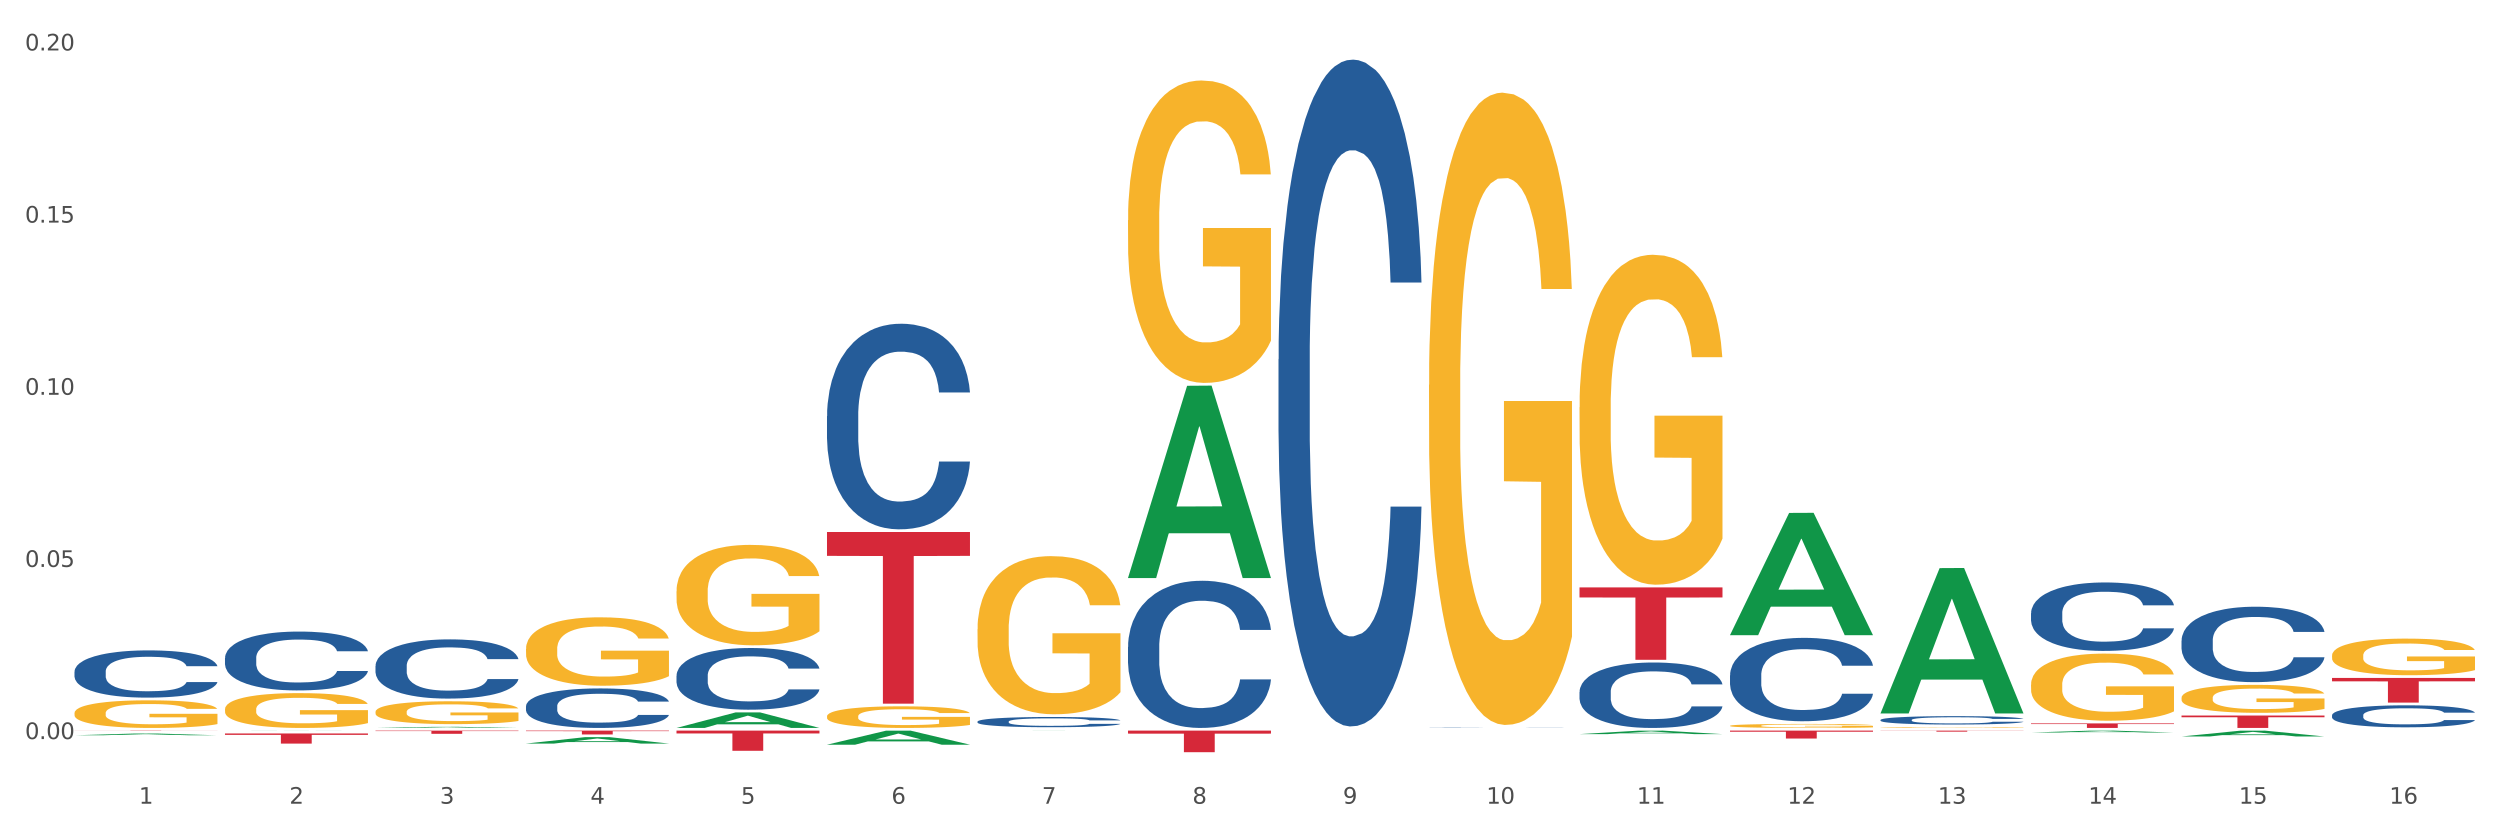 <?xml version="1.0" encoding="utf-8" standalone="no"?>
<!DOCTYPE svg PUBLIC "-//W3C//DTD SVG 1.1//EN"
  "http://www.w3.org/Graphics/SVG/1.1/DTD/svg11.dtd">
<svg xmlns:xlink="http://www.w3.org/1999/xlink" width="1080pt" height="360pt" viewBox="0 0 1080 360" xmlns="http://www.w3.org/2000/svg" version="1.1">
 <rect x="0" y="0" width="1080" height="360" fill="#333333" stroke="none"/>
 <defs>
  <style type="text/css">*{stroke-linejoin: round; stroke-linecap: butt}</style>
 </defs>
 <g id="figure_1">
  <g id="patch_1">
   <path d="M 0 360 
L 1080 360 
L 1080 0 
L 0 0 
z
" style="fill: #ffffff; stroke: #ffffff; stroke-linejoin: miter"/>
  </g>
  <g id="axes_1">
   <g id="matplotlib.axis_1">
    <g id="xtick_1">
     <g id="text_1">
      <!-- 1 -->
      <g style="fill: #4d4d4d" transform="translate(60.004 347.204) scale(0.096 -0.096)">
       <defs>
        <path id="DejaVuSans-31" d="M 794 531 
L 1825 531 
L 1825 4091 
L 703 3866 
L 703 4441 
L 1819 4666 
L 2450 4666 
L 2450 531 
L 3481 531 
L 3481 0 
L 794 0 
L 794 531 
z
" transform="scale(0.016)"/>
       </defs>
       <use xlink:href="#DejaVuSans-31"/>
      </g>
     </g>
    </g>
    <g id="xtick_2">
     <g id="text_2">
      <!-- 2 -->
      <g style="fill: #4d4d4d" transform="translate(125.021 347.204) scale(0.096 -0.096)">
       <defs>
        <path id="DejaVuSans-32" d="M 1228 531 
L 3431 531 
L 3431 0 
L 469 0 
L 469 531 
Q 828 903 1448 1529 
Q 2069 2156 2228 2338 
Q 2531 2678 2651 2914 
Q 2772 3150 2772 3378 
Q 2772 3750 2511 3984 
Q 2250 4219 1831 4219 
Q 1534 4219 1204 4116 
Q 875 4013 500 3803 
L 500 4441 
Q 881 4594 1212 4672 
Q 1544 4750 1819 4750 
Q 2544 4750 2975 4387 
Q 3406 4025 3406 3419 
Q 3406 3131 3298 2873 
Q 3191 2616 2906 2266 
Q 2828 2175 2409 1742 
Q 1991 1309 1228 531 
z
" transform="scale(0.016)"/>
       </defs>
       <use xlink:href="#DejaVuSans-32"/>
      </g>
     </g>
    </g>
    <g id="xtick_3">
     <g id="text_3">
      <!-- 3 -->
      <g style="fill: #4d4d4d" transform="translate(190.039 347.204) scale(0.096 -0.096)">
       <defs>
        <path id="DejaVuSans-33" d="M 2597 2516 
Q 3050 2419 3304 2112 
Q 3559 1806 3559 1356 
Q 3559 666 3084 287 
Q 2609 -91 1734 -91 
Q 1441 -91 1130 -33 
Q 819 25 488 141 
L 488 750 
Q 750 597 1062 519 
Q 1375 441 1716 441 
Q 2309 441 2620 675 
Q 2931 909 2931 1356 
Q 2931 1769 2642 2001 
Q 2353 2234 1838 2234 
L 1294 2234 
L 1294 2753 
L 1863 2753 
Q 2328 2753 2575 2939 
Q 2822 3125 2822 3475 
Q 2822 3834 2567 4026 
Q 2313 4219 1838 4219 
Q 1578 4219 1281 4162 
Q 984 4106 628 3988 
L 628 4550 
Q 988 4650 1302 4700 
Q 1616 4750 1894 4750 
Q 2613 4750 3031 4423 
Q 3450 4097 3450 3541 
Q 3450 3153 3228 2886 
Q 3006 2619 2597 2516 
z
" transform="scale(0.016)"/>
       </defs>
       <use xlink:href="#DejaVuSans-33"/>
      </g>
     </g>
    </g>
    <g id="xtick_4">
     <g id="text_4">
      <!-- 4 -->
      <g style="fill: #4d4d4d" transform="translate(255.056 347.204) scale(0.096 -0.096)">
       <defs>
        <path id="DejaVuSans-34" d="M 2419 4116 
L 825 1625 
L 2419 1625 
L 2419 4116 
z
M 2253 4666 
L 3047 4666 
L 3047 1625 
L 3713 1625 
L 3713 1100 
L 3047 1100 
L 3047 0 
L 2419 0 
L 2419 1100 
L 313 1100 
L 313 1709 
L 2253 4666 
z
" transform="scale(0.016)"/>
       </defs>
       <use xlink:href="#DejaVuSans-34"/>
      </g>
     </g>
    </g>
    <g id="xtick_5">
     <g id="text_5">
      <!-- 5 -->
      <g style="fill: #4d4d4d" transform="translate(320.073 347.204) scale(0.096 -0.096)">
       <defs>
        <path id="DejaVuSans-35" d="M 691 4666 
L 3169 4666 
L 3169 4134 
L 1269 4134 
L 1269 2991 
Q 1406 3038 1543 3061 
Q 1681 3084 1819 3084 
Q 2600 3084 3056 2656 
Q 3513 2228 3513 1497 
Q 3513 744 3044 326 
Q 2575 -91 1722 -91 
Q 1428 -91 1123 -41 
Q 819 9 494 109 
L 494 744 
Q 775 591 1075 516 
Q 1375 441 1709 441 
Q 2250 441 2565 725 
Q 2881 1009 2881 1497 
Q 2881 1984 2565 2268 
Q 2250 2553 1709 2553 
Q 1456 2553 1204 2497 
Q 953 2441 691 2322 
L 691 4666 
z
" transform="scale(0.016)"/>
       </defs>
       <use xlink:href="#DejaVuSans-35"/>
      </g>
     </g>
    </g>
    <g id="xtick_6">
     <g id="text_6">
      <!-- 6 -->
      <g style="fill: #4d4d4d" transform="translate(385.09 347.204) scale(0.096 -0.096)">
       <defs>
        <path id="DejaVuSans-36" d="M 2113 2584 
Q 1688 2584 1439 2293 
Q 1191 2003 1191 1497 
Q 1191 994 1439 701 
Q 1688 409 2113 409 
Q 2538 409 2786 701 
Q 3034 994 3034 1497 
Q 3034 2003 2786 2293 
Q 2538 2584 2113 2584 
z
M 3366 4563 
L 3366 3988 
Q 3128 4100 2886 4159 
Q 2644 4219 2406 4219 
Q 1781 4219 1451 3797 
Q 1122 3375 1075 2522 
Q 1259 2794 1537 2939 
Q 1816 3084 2150 3084 
Q 2853 3084 3261 2657 
Q 3669 2231 3669 1497 
Q 3669 778 3244 343 
Q 2819 -91 2113 -91 
Q 1303 -91 875 529 
Q 447 1150 447 2328 
Q 447 3434 972 4092 
Q 1497 4750 2381 4750 
Q 2619 4750 2861 4703 
Q 3103 4656 3366 4563 
z
" transform="scale(0.016)"/>
       </defs>
       <use xlink:href="#DejaVuSans-36"/>
      </g>
     </g>
    </g>
    <g id="xtick_7">
     <g id="text_7">
      <!-- 7 -->
      <g style="fill: #4d4d4d" transform="translate(450.108 347.204) scale(0.096 -0.096)">
       <defs>
        <path id="DejaVuSans-37" d="M 525 4666 
L 3525 4666 
L 3525 4397 
L 1831 0 
L 1172 0 
L 2766 4134 
L 525 4134 
L 525 4666 
z
" transform="scale(0.016)"/>
       </defs>
       <use xlink:href="#DejaVuSans-37"/>
      </g>
     </g>
    </g>
    <g id="xtick_8">
     <g id="text_8">
      <!-- 8 -->
      <g style="fill: #4d4d4d" transform="translate(515.125 347.204) scale(0.096 -0.096)">
       <defs>
        <path id="DejaVuSans-38" d="M 2034 2216 
Q 1584 2216 1326 1975 
Q 1069 1734 1069 1313 
Q 1069 891 1326 650 
Q 1584 409 2034 409 
Q 2484 409 2743 651 
Q 3003 894 3003 1313 
Q 3003 1734 2745 1975 
Q 2488 2216 2034 2216 
z
M 1403 2484 
Q 997 2584 770 2862 
Q 544 3141 544 3541 
Q 544 4100 942 4425 
Q 1341 4750 2034 4750 
Q 2731 4750 3128 4425 
Q 3525 4100 3525 3541 
Q 3525 3141 3298 2862 
Q 3072 2584 2669 2484 
Q 3125 2378 3379 2068 
Q 3634 1759 3634 1313 
Q 3634 634 3220 271 
Q 2806 -91 2034 -91 
Q 1263 -91 848 271 
Q 434 634 434 1313 
Q 434 1759 690 2068 
Q 947 2378 1403 2484 
z
M 1172 3481 
Q 1172 3119 1398 2916 
Q 1625 2713 2034 2713 
Q 2441 2713 2670 2916 
Q 2900 3119 2900 3481 
Q 2900 3844 2670 4047 
Q 2441 4250 2034 4250 
Q 1625 4250 1398 4047 
Q 1172 3844 1172 3481 
z
" transform="scale(0.016)"/>
       </defs>
       <use xlink:href="#DejaVuSans-38"/>
      </g>
     </g>
    </g>
    <g id="xtick_9">
     <g id="text_9">
      <!-- 9 -->
      <g style="fill: #4d4d4d" transform="translate(580.142 347.204) scale(0.096 -0.096)">
       <defs>
        <path id="DejaVuSans-39" d="M 703 97 
L 703 672 
Q 941 559 1184 500 
Q 1428 441 1663 441 
Q 2288 441 2617 861 
Q 2947 1281 2994 2138 
Q 2813 1869 2534 1725 
Q 2256 1581 1919 1581 
Q 1219 1581 811 2004 
Q 403 2428 403 3163 
Q 403 3881 828 4315 
Q 1253 4750 1959 4750 
Q 2769 4750 3195 4129 
Q 3622 3509 3622 2328 
Q 3622 1225 3098 567 
Q 2575 -91 1691 -91 
Q 1453 -91 1209 -44 
Q 966 3 703 97 
z
M 1959 2075 
Q 2384 2075 2632 2365 
Q 2881 2656 2881 3163 
Q 2881 3666 2632 3958 
Q 2384 4250 1959 4250 
Q 1534 4250 1286 3958 
Q 1038 3666 1038 3163 
Q 1038 2656 1286 2365 
Q 1534 2075 1959 2075 
z
" transform="scale(0.016)"/>
       </defs>
       <use xlink:href="#DejaVuSans-39"/>
      </g>
     </g>
    </g>
    <g id="xtick_10">
     <g id="text_10">
      <!-- 10 -->
      <g style="fill: #4d4d4d" transform="translate(642.105 347.204) scale(0.096 -0.096)">
       <defs>
        <path id="DejaVuSans-30" d="M 2034 4250 
Q 1547 4250 1301 3770 
Q 1056 3291 1056 2328 
Q 1056 1369 1301 889 
Q 1547 409 2034 409 
Q 2525 409 2770 889 
Q 3016 1369 3016 2328 
Q 3016 3291 2770 3770 
Q 2525 4250 2034 4250 
z
M 2034 4750 
Q 2819 4750 3233 4129 
Q 3647 3509 3647 2328 
Q 3647 1150 3233 529 
Q 2819 -91 2034 -91 
Q 1250 -91 836 529 
Q 422 1150 422 2328 
Q 422 3509 836 4129 
Q 1250 4750 2034 4750 
z
" transform="scale(0.016)"/>
       </defs>
       <use xlink:href="#DejaVuSans-31"/>
       <use xlink:href="#DejaVuSans-30" transform="translate(63.623 0)"/>
      </g>
     </g>
    </g>
    <g id="xtick_11">
     <g id="text_11">
      <!-- 11 -->
      <g style="fill: #4d4d4d" transform="translate(707.123 347.204) scale(0.096 -0.096)">
       <use xlink:href="#DejaVuSans-31"/>
       <use xlink:href="#DejaVuSans-31" transform="translate(63.623 0)"/>
      </g>
     </g>
    </g>
    <g id="xtick_12">
     <g id="text_12">
      <!-- 12 -->
      <g style="fill: #4d4d4d" transform="translate(772.14 347.204) scale(0.096 -0.096)">
       <use xlink:href="#DejaVuSans-31"/>
       <use xlink:href="#DejaVuSans-32" transform="translate(63.623 0)"/>
      </g>
     </g>
    </g>
    <g id="xtick_13">
     <g id="text_13">
      <!-- 13 -->
      <g style="fill: #4d4d4d" transform="translate(837.157 347.204) scale(0.096 -0.096)">
       <use xlink:href="#DejaVuSans-31"/>
       <use xlink:href="#DejaVuSans-33" transform="translate(63.623 0)"/>
      </g>
     </g>
    </g>
    <g id="xtick_14">
     <g id="text_14">
      <!-- 14 -->
      <g style="fill: #4d4d4d" transform="translate(902.174 347.204) scale(0.096 -0.096)">
       <use xlink:href="#DejaVuSans-31"/>
       <use xlink:href="#DejaVuSans-34" transform="translate(63.623 0)"/>
      </g>
     </g>
    </g>
    <g id="xtick_15">
     <g id="text_15">
      <!-- 15 -->
      <g style="fill: #4d4d4d" transform="translate(967.192 347.204) scale(0.096 -0.096)">
       <use xlink:href="#DejaVuSans-31"/>
       <use xlink:href="#DejaVuSans-35" transform="translate(63.623 0)"/>
      </g>
     </g>
    </g>
    <g id="xtick_16">
     <g id="text_16">
      <!-- 16 -->
      <g style="fill: #4d4d4d" transform="translate(1032.209 347.204) scale(0.096 -0.096)">
       <use xlink:href="#DejaVuSans-31"/>
       <use xlink:href="#DejaVuSans-36" transform="translate(63.623 0)"/>
      </g>
     </g>
    </g>
    <g id="xtick_17"/>
    <g id="xtick_18"/>
    <g id="xtick_19"/>
    <g id="xtick_20"/>
    <g id="xtick_21"/>
    <g id="xtick_22"/>
    <g id="xtick_23"/>
    <g id="xtick_24"/>
    <g id="xtick_25"/>
    <g id="xtick_26"/>
    <g id="xtick_27"/>
    <g id="xtick_28"/>
    <g id="xtick_29"/>
    <g id="xtick_30"/>
    <g id="xtick_31"/>
   </g>
   <g id="matplotlib.axis_2">
    <g id="ytick_1">
     <g id="text_17">
      <!-- 0.00 -->
      <g style="fill: #4d4d4d" transform="translate(10.8 319.282) scale(0.096 -0.096)">
       <defs>
        <path id="DejaVuSans-2e" d="M 684 794 
L 1344 794 
L 1344 0 
L 684 0 
L 684 794 
z
" transform="scale(0.016)"/>
       </defs>
       <use xlink:href="#DejaVuSans-30"/>
       <use xlink:href="#DejaVuSans-2e" transform="translate(63.623 0)"/>
       <use xlink:href="#DejaVuSans-30" transform="translate(95.41 0)"/>
       <use xlink:href="#DejaVuSans-30" transform="translate(159.033 0)"/>
      </g>
     </g>
    </g>
    <g id="ytick_2">
     <g id="text_18">
      <!-- 0.05 -->
      <g style="fill: #4d4d4d" transform="translate(10.8 244.912) scale(0.096 -0.096)">
       <use xlink:href="#DejaVuSans-30"/>
       <use xlink:href="#DejaVuSans-2e" transform="translate(63.623 0)"/>
       <use xlink:href="#DejaVuSans-30" transform="translate(95.41 0)"/>
       <use xlink:href="#DejaVuSans-35" transform="translate(159.033 0)"/>
      </g>
     </g>
    </g>
    <g id="ytick_3">
     <g id="text_19">
      <!-- 0.10 -->
      <g style="fill: #4d4d4d" transform="translate(10.8 170.542) scale(0.096 -0.096)">
       <use xlink:href="#DejaVuSans-30"/>
       <use xlink:href="#DejaVuSans-2e" transform="translate(63.623 0)"/>
       <use xlink:href="#DejaVuSans-31" transform="translate(95.41 0)"/>
       <use xlink:href="#DejaVuSans-30" transform="translate(159.033 0)"/>
      </g>
     </g>
    </g>
    <g id="ytick_4">
     <g id="text_20">
      <!-- 0.15 -->
      <g style="fill: #4d4d4d" transform="translate(10.8 96.173) scale(0.096 -0.096)">
       <use xlink:href="#DejaVuSans-30"/>
       <use xlink:href="#DejaVuSans-2e" transform="translate(63.623 0)"/>
       <use xlink:href="#DejaVuSans-31" transform="translate(95.41 0)"/>
       <use xlink:href="#DejaVuSans-35" transform="translate(159.033 0)"/>
      </g>
     </g>
    </g>
    <g id="ytick_5">
     <g id="text_21">
      <!-- 0.20 -->
      <g style="fill: #4d4d4d" transform="translate(10.8 21.803) scale(0.096 -0.096)">
       <use xlink:href="#DejaVuSans-30"/>
       <use xlink:href="#DejaVuSans-2e" transform="translate(63.623 0)"/>
       <use xlink:href="#DejaVuSans-32" transform="translate(95.41 0)"/>
       <use xlink:href="#DejaVuSans-30" transform="translate(159.033 0)"/>
      </g>
     </g>
    </g>
    <g id="ytick_6"/>
    <g id="ytick_7"/>
    <g id="ytick_8"/>
    <g id="ytick_9"/>
   </g>
   <g id="PolyCollection_1">
    <path d="M 32.175 317.644 
L 32.239 317.643 
L 57.709 316.895 
L 68.28 316.894 
L 93.941 317.645 
L 81.715 317.645 
L 76.176 317.47 
L 49.877 317.47 
L 49.686 317.473 
L 44.337 317.645 
L 32.175 317.645 
L 32.175 317.644 
L 53.188 317.366 
L 72.864 317.365 
L 63.122 317.054 
L 62.995 317.053 
L 62.867 317.055 
L 53.125 317.365 
L 53.188 317.366 
L 32.175 317.644 
z
" clip-path="url(#pfb3e3edea1)" style="fill: #109648"/>
    <path d="M 97.192 315.685 
L 97.256 315.685 
L 122.727 315.634 
L 133.297 315.634 
L 158.959 315.685 
L 146.733 315.685 
L 141.193 315.673 
L 114.894 315.673 
L 114.703 315.674 
L 109.354 315.685 
L 97.192 315.685 
L 97.192 315.685 
L 118.206 315.666 
L 137.882 315.666 
L 128.139 315.645 
L 128.012 315.645 
L 127.884 315.645 
L 118.142 315.666 
L 118.206 315.666 
L 97.192 315.685 
z
" clip-path="url(#pfb3e3edea1)" style="fill: #109648"/>
    <path d="M 162.209 314.474 
L 162.273 314.474 
L 187.744 313.993 
L 198.314 313.992 
L 223.976 314.475 
L 211.75 314.475 
L 206.21 314.362 
L 179.912 314.362 
L 179.721 314.364 
L 174.372 314.475 
L 162.209 314.475 
L 162.209 314.474 
L 183.223 314.295 
L 202.899 314.295 
L 193.156 314.095 
L 193.029 314.094 
L 192.902 314.095 
L 183.159 314.295 
L 183.223 314.295 
L 162.209 314.474 
z
" clip-path="url(#pfb3e3edea1)" style="fill: #109648"/>
    <path d="M 682.347 175.924 
L 682.42 175.794 
L 682.42 171.107 
L 682.566 167.071 
L 683.295 157.308 
L 684.389 149.236 
L 685.191 144.94 
L 685.994 141.425 
L 686.942 137.911 
L 688.108 134.265 
L 690.223 128.928 
L 691.536 126.194 
L 693.14 123.33 
L 696.057 119.164 
L 698.172 116.821 
L 700.36 114.868 
L 703.933 112.525 
L 706.266 111.484 
L 708.746 110.702 
L 711.736 110.182 
L 713.996 110.052 
L 718.955 110.442 
L 723.185 111.614 
L 725.227 112.525 
L 727.852 114.087 
L 729.237 115.129 
L 731.498 117.212 
L 733.832 119.945 
L 735.436 122.289 
L 737.842 126.715 
L 739.665 131.141 
L 741.343 136.609 
L 742.218 140.384 
L 742.874 143.899 
L 743.457 147.935 
L 744.041 154.314 
L 730.915 154.314 
L 730.404 149.757 
L 729.602 145.461 
L 728.435 141.295 
L 727.414 138.692 
L 725.664 135.437 
L 724.06 133.354 
L 722.383 131.792 
L 720.341 130.49 
L 718.736 129.839 
L 716.476 129.319 
L 712.027 129.449 
L 709.037 130.49 
L 706.996 131.792 
L 705.683 132.964 
L 704.516 134.265 
L 703.204 136.088 
L 701.672 138.822 
L 700.578 141.295 
L 699.484 144.42 
L 698.609 147.544 
L 697.807 151.189 
L 697.151 155.095 
L 696.64 159.13 
L 696.203 164.077 
L 695.838 172.279 
L 695.838 190.114 
L 695.984 194.149 
L 696.349 199.487 
L 696.786 203.522 
L 697.516 208.339 
L 698.172 211.594 
L 699.412 216.28 
L 700.797 220.186 
L 701.891 222.659 
L 702.985 224.742 
L 704.881 227.606 
L 706.996 229.949 
L 708.819 231.381 
L 711.298 232.683 
L 712.975 233.204 
L 714.434 233.464 
L 718.007 233.464 
L 720.559 233.074 
L 723.403 232.162 
L 725.591 230.991 
L 727.414 229.559 
L 729.456 227.216 
L 730.769 225.002 
L 730.769 197.794 
L 714.726 197.664 
L 714.726 179.569 
L 744.114 179.569 
L 744.114 232.683 
L 742.874 235.417 
L 741.489 237.89 
L 740.03 240.104 
L 737.842 242.837 
L 735.217 245.441 
L 732.884 247.264 
L 730.404 248.826 
L 727.487 250.258 
L 723.695 251.56 
L 721.362 252.08 
L 718.445 252.471 
L 715.017 252.601 
L 712.027 252.341 
L 709.11 251.69 
L 706.048 250.518 
L 703.058 248.826 
L 700.797 247.133 
L 698.536 245.05 
L 696.13 242.317 
L 694.234 239.713 
L 692.776 237.37 
L 691.171 234.376 
L 689.421 230.47 
L 688.108 226.955 
L 686.942 223.31 
L 685.702 218.623 
L 684.827 214.588 
L 683.952 209.511 
L 683.441 205.735 
L 682.858 199.877 
L 682.42 191.676 
L 682.347 175.924 
z
" clip-path="url(#pfb3e3edea1)" style="fill: #f7b32b"/>
    <path d="M 747.365 313.544 
L 747.438 313.543 
L 747.438 313.486 
L 747.583 313.437 
L 748.313 313.318 
L 749.407 313.22 
L 750.209 313.168 
L 751.011 313.125 
L 751.959 313.083 
L 753.126 313.039 
L 755.24 312.974 
L 756.553 312.941 
L 758.157 312.906 
L 761.074 312.855 
L 763.189 312.827 
L 765.377 312.803 
L 768.95 312.775 
L 771.284 312.762 
L 773.763 312.752 
L 776.753 312.746 
L 779.014 312.745 
L 783.972 312.749 
L 788.202 312.764 
L 790.244 312.775 
L 792.869 312.794 
L 794.255 312.806 
L 796.515 312.831 
L 798.849 312.865 
L 800.453 312.893 
L 802.86 312.947 
L 804.683 313.001 
L 806.36 313.067 
L 807.235 313.113 
L 807.891 313.155 
L 808.475 313.204 
L 809.058 313.282 
L 795.932 313.282 
L 795.421 313.227 
L 794.619 313.174 
L 793.452 313.124 
L 792.432 313.092 
L 790.681 313.053 
L 789.077 313.027 
L 787.4 313.008 
L 785.358 312.993 
L 783.754 312.985 
L 781.493 312.978 
L 777.045 312.98 
L 774.055 312.993 
L 772.013 313.008 
L 770.7 313.023 
L 769.533 313.039 
L 768.221 313.061 
L 766.689 313.094 
L 765.596 313.124 
L 764.502 313.162 
L 763.627 313.2 
L 762.824 313.244 
L 762.168 313.291 
L 761.658 313.34 
L 761.22 313.4 
L 760.856 313.5 
L 760.856 313.716 
L 761.001 313.765 
L 761.366 313.83 
L 761.804 313.879 
L 762.533 313.938 
L 763.189 313.977 
L 764.429 314.034 
L 765.814 314.081 
L 766.908 314.111 
L 768.002 314.137 
L 769.898 314.172 
L 772.013 314.2 
L 773.836 314.217 
L 776.315 314.233 
L 777.993 314.239 
L 779.451 314.243 
L 783.024 314.243 
L 785.577 314.238 
L 788.421 314.227 
L 790.608 314.213 
L 792.432 314.195 
L 794.473 314.167 
L 795.786 314.14 
L 795.786 313.81 
L 779.743 313.808 
L 779.743 313.588 
L 809.131 313.588 
L 809.131 314.233 
L 807.891 314.266 
L 806.506 314.296 
L 805.047 314.323 
L 802.86 314.356 
L 800.234 314.388 
L 797.901 314.41 
L 795.421 314.429 
L 792.504 314.446 
L 788.712 314.462 
L 786.379 314.469 
L 783.462 314.473 
L 780.034 314.475 
L 777.045 314.472 
L 774.128 314.464 
L 771.065 314.45 
L 768.075 314.429 
L 765.814 314.409 
L 763.554 314.383 
L 761.147 314.35 
L 759.251 314.318 
L 757.793 314.29 
L 756.188 314.254 
L 754.438 314.206 
L 753.126 314.164 
L 751.959 314.119 
L 750.719 314.062 
L 749.844 314.014 
L 748.969 313.952 
L 748.459 313.906 
L 747.875 313.835 
L 747.438 313.735 
L 747.365 313.544 
z
" clip-path="url(#pfb3e3edea1)" style="fill: #f7b32b"/>
    <path d="M 812.382 314.305 
L 812.455 314.304 
L 812.455 314.294 
L 812.601 314.285 
L 813.33 314.263 
L 814.424 314.245 
L 815.226 314.236 
L 816.028 314.228 
L 816.976 314.22 
L 818.143 314.212 
L 820.258 314.2 
L 821.57 314.194 
L 823.175 314.188 
L 826.092 314.179 
L 828.206 314.173 
L 830.394 314.169 
L 833.967 314.164 
L 836.301 314.162 
L 838.78 314.16 
L 841.77 314.159 
L 844.031 314.158 
L 848.99 314.159 
L 853.219 314.162 
L 855.261 314.164 
L 857.886 314.167 
L 859.272 314.17 
L 861.532 314.174 
L 863.866 314.18 
L 865.47 314.186 
L 867.877 314.195 
L 869.7 314.205 
L 871.377 314.217 
L 872.252 314.226 
L 872.909 314.234 
L 873.492 314.242 
L 874.075 314.257 
L 860.949 314.257 
L 860.439 314.247 
L 859.636 314.237 
L 858.47 314.228 
L 857.449 314.222 
L 855.699 314.215 
L 854.094 314.21 
L 852.417 314.207 
L 850.375 314.204 
L 848.771 314.202 
L 846.51 314.201 
L 842.062 314.201 
L 839.072 314.204 
L 837.03 314.207 
L 835.717 314.209 
L 834.551 314.212 
L 833.238 314.216 
L 831.707 314.222 
L 830.613 314.228 
L 829.519 314.235 
L 828.644 314.242 
L 827.842 314.25 
L 827.185 314.258 
L 826.675 314.267 
L 826.237 314.278 
L 825.873 314.297 
L 825.873 314.336 
L 826.019 314.345 
L 826.383 314.357 
L 826.821 314.366 
L 827.55 314.377 
L 828.206 314.384 
L 829.446 314.394 
L 830.832 314.403 
L 831.925 314.408 
L 833.019 314.413 
L 834.915 314.419 
L 837.03 314.425 
L 838.853 314.428 
L 841.333 314.431 
L 843.01 314.432 
L 844.468 314.432 
L 848.042 314.432 
L 850.594 314.432 
L 853.438 314.43 
L 855.626 314.427 
L 857.449 314.424 
L 859.491 314.419 
L 860.803 314.414 
L 860.803 314.353 
L 844.76 314.353 
L 844.76 314.313 
L 874.148 314.313 
L 874.148 314.431 
L 872.909 314.437 
L 871.523 314.442 
L 870.065 314.447 
L 867.877 314.453 
L 865.252 314.459 
L 862.918 314.463 
L 860.439 314.467 
L 857.522 314.47 
L 853.73 314.473 
L 851.396 314.474 
L 848.479 314.475 
L 845.052 314.475 
L 842.062 314.474 
L 839.145 314.473 
L 836.082 314.47 
L 833.092 314.467 
L 830.832 314.463 
L 828.571 314.458 
L 826.164 314.452 
L 824.268 314.446 
L 822.81 314.441 
L 821.206 314.434 
L 819.455 314.426 
L 818.143 314.418 
L 816.976 314.41 
L 815.736 314.399 
L 814.861 314.391 
L 813.986 314.379 
L 813.476 314.371 
L 812.892 314.358 
L 812.455 314.34 
L 812.382 314.305 
z
" clip-path="url(#pfb3e3edea1)" style="fill: #f7b32b"/>
    <path d="M 617.33 166.248 
L 617.403 165.998 
L 617.403 157.017 
L 617.549 149.284 
L 618.278 130.573 
L 619.372 115.106 
L 620.174 106.874 
L 620.976 100.138 
L 621.924 93.402 
L 623.091 86.417 
L 625.206 76.189 
L 626.519 70.95 
L 628.123 65.462 
L 631.04 57.479 
L 633.155 52.988 
L 635.342 49.246 
L 638.916 44.756 
L 641.249 42.76 
L 643.729 41.263 
L 646.718 40.265 
L 648.979 40.016 
L 653.938 40.764 
L 658.167 43.01 
L 660.209 44.756 
L 662.835 47.749 
L 664.22 49.745 
L 666.481 53.737 
L 668.814 58.976 
L 670.419 63.466 
L 672.825 71.948 
L 674.648 80.43 
L 676.325 90.908 
L 677.201 98.142 
L 677.857 104.878 
L 678.44 112.612 
L 679.024 124.836 
L 665.897 124.836 
L 665.387 116.104 
L 664.585 107.872 
L 663.418 99.889 
L 662.397 94.899 
L 660.647 88.663 
L 659.043 84.671 
L 657.365 81.677 
L 655.323 79.183 
L 653.719 77.935 
L 651.458 76.937 
L 647.01 77.187 
L 644.02 79.183 
L 641.978 81.677 
L 640.666 83.923 
L 639.499 86.417 
L 638.186 89.91 
L 636.655 95.149 
L 635.561 99.889 
L 634.467 105.876 
L 633.592 111.863 
L 632.79 118.848 
L 632.134 126.332 
L 631.623 134.066 
L 631.186 143.546 
L 630.821 159.262 
L 630.821 193.44 
L 630.967 201.173 
L 631.332 211.402 
L 631.769 219.135 
L 632.498 228.366 
L 633.155 234.602 
L 634.394 243.583 
L 635.78 251.067 
L 636.874 255.807 
L 637.968 259.799 
L 639.864 265.287 
L 641.978 269.778 
L 643.801 272.522 
L 646.281 275.016 
L 647.958 276.014 
L 649.417 276.513 
L 652.99 276.513 
L 655.542 275.765 
L 658.386 274.019 
L 660.574 271.773 
L 662.397 269.029 
L 664.439 264.539 
L 665.752 260.298 
L 665.752 208.159 
L 649.708 207.909 
L 649.708 173.233 
L 679.097 173.233 
L 679.097 275.016 
L 677.857 280.255 
L 676.471 284.995 
L 675.013 289.236 
L 672.825 294.475 
L 670.2 299.464 
L 667.866 302.957 
L 665.387 305.951 
L 662.47 308.695 
L 658.678 311.19 
L 656.344 312.187 
L 653.427 312.936 
L 650 313.185 
L 647.01 312.686 
L 644.093 311.439 
L 641.03 309.194 
L 638.041 305.951 
L 635.78 302.708 
L 633.519 298.716 
L 631.113 293.477 
L 629.217 288.488 
L 627.758 283.997 
L 626.154 278.26 
L 624.404 270.775 
L 623.091 264.04 
L 621.924 257.055 
L 620.685 248.074 
L 619.81 240.34 
L 618.934 230.611 
L 618.424 223.376 
L 617.841 212.15 
L 617.403 196.433 
L 617.33 166.248 
z
" clip-path="url(#pfb3e3edea1)" style="fill: #f7b32b"/>
    <path d="M 1007.434 283.19 
L 1007.507 283.175 
L 1007.507 282.655 
L 1007.652 282.207 
L 1008.382 281.124 
L 1009.475 280.228 
L 1010.278 279.751 
L 1011.08 279.361 
L 1012.028 278.971 
L 1013.195 278.567 
L 1015.309 277.974 
L 1016.622 277.671 
L 1018.226 277.353 
L 1021.143 276.891 
L 1023.258 276.631 
L 1025.446 276.414 
L 1029.019 276.154 
L 1031.353 276.039 
L 1033.832 275.952 
L 1036.822 275.894 
L 1039.083 275.88 
L 1044.041 275.923 
L 1048.271 276.053 
L 1050.313 276.154 
L 1052.938 276.327 
L 1054.324 276.443 
L 1056.584 276.674 
L 1058.918 276.978 
L 1060.522 277.238 
L 1062.929 277.729 
L 1064.752 278.22 
L 1066.429 278.827 
L 1067.304 279.246 
L 1067.96 279.636 
L 1068.544 280.084 
L 1069.127 280.791 
L 1056.001 280.791 
L 1055.49 280.286 
L 1054.688 279.809 
L 1053.521 279.347 
L 1052.5 279.058 
L 1050.75 278.697 
L 1049.146 278.466 
L 1047.469 278.292 
L 1045.427 278.148 
L 1043.823 278.075 
L 1041.562 278.018 
L 1037.114 278.032 
L 1034.124 278.148 
L 1032.082 278.292 
L 1030.769 278.422 
L 1029.602 278.567 
L 1028.29 278.769 
L 1026.758 279.072 
L 1025.665 279.347 
L 1024.571 279.694 
L 1023.696 280.04 
L 1022.893 280.445 
L 1022.237 280.878 
L 1021.727 281.326 
L 1021.289 281.875 
L 1020.925 282.785 
L 1020.925 284.764 
L 1021.07 285.212 
L 1021.435 285.804 
L 1021.873 286.252 
L 1022.602 286.787 
L 1023.258 287.148 
L 1024.498 287.668 
L 1025.883 288.101 
L 1026.977 288.376 
L 1028.071 288.607 
L 1029.967 288.925 
L 1032.082 289.185 
L 1033.905 289.344 
L 1036.384 289.488 
L 1038.062 289.546 
L 1039.52 289.575 
L 1043.093 289.575 
L 1045.646 289.532 
L 1048.49 289.431 
L 1050.677 289.3 
L 1052.5 289.142 
L 1054.542 288.882 
L 1055.855 288.636 
L 1055.855 285.617 
L 1039.812 285.602 
L 1039.812 283.594 
L 1069.2 283.594 
L 1069.2 289.488 
L 1067.96 289.792 
L 1066.575 290.066 
L 1065.116 290.312 
L 1062.929 290.615 
L 1060.303 290.904 
L 1057.97 291.106 
L 1055.49 291.28 
L 1052.573 291.439 
L 1048.781 291.583 
L 1046.448 291.641 
L 1043.531 291.684 
L 1040.103 291.699 
L 1037.114 291.67 
L 1034.197 291.597 
L 1031.134 291.467 
L 1028.144 291.28 
L 1025.883 291.092 
L 1023.623 290.861 
L 1021.216 290.557 
L 1019.32 290.268 
L 1017.862 290.008 
L 1016.257 289.676 
L 1014.507 289.243 
L 1013.195 288.853 
L 1012.028 288.448 
L 1010.788 287.928 
L 1009.913 287.48 
L 1009.038 286.917 
L 1008.527 286.498 
L 1007.944 285.848 
L 1007.507 284.938 
L 1007.434 283.19 
z
" clip-path="url(#pfb3e3edea1)" style="fill: #f7b32b"/>
    <path d="M 877.399 295.759 
L 877.472 295.733 
L 877.472 294.779 
L 877.618 293.958 
L 878.347 291.971 
L 879.441 290.329 
L 880.243 289.455 
L 881.045 288.74 
L 881.993 288.025 
L 883.16 287.283 
L 885.275 286.197 
L 886.588 285.641 
L 888.192 285.058 
L 891.109 284.211 
L 893.224 283.734 
L 895.411 283.337 
L 898.985 282.86 
L 901.318 282.648 
L 903.798 282.489 
L 906.787 282.383 
L 909.048 282.357 
L 914.007 282.436 
L 918.236 282.675 
L 920.278 282.86 
L 922.904 283.178 
L 924.289 283.39 
L 926.55 283.814 
L 928.883 284.37 
L 930.488 284.846 
L 932.894 285.747 
L 934.717 286.648 
L 936.394 287.76 
L 937.27 288.528 
L 937.926 289.243 
L 938.509 290.064 
L 939.093 291.362 
L 925.966 291.362 
L 925.456 290.435 
L 924.654 289.561 
L 923.487 288.714 
L 922.466 288.184 
L 920.716 287.522 
L 919.111 287.098 
L 917.434 286.78 
L 915.392 286.515 
L 913.788 286.383 
L 911.527 286.277 
L 907.079 286.303 
L 904.089 286.515 
L 902.047 286.78 
L 900.735 287.018 
L 899.568 287.283 
L 898.255 287.654 
L 896.724 288.21 
L 895.63 288.714 
L 894.536 289.349 
L 893.661 289.985 
L 892.859 290.727 
L 892.203 291.521 
L 891.692 292.342 
L 891.255 293.349 
L 890.89 295.017 
L 890.89 298.646 
L 891.036 299.467 
L 891.4 300.553 
L 891.838 301.374 
L 892.567 302.354 
L 893.224 303.017 
L 894.463 303.97 
L 895.849 304.765 
L 896.943 305.268 
L 898.037 305.692 
L 899.933 306.274 
L 902.047 306.751 
L 903.87 307.043 
L 906.35 307.307 
L 908.027 307.413 
L 909.486 307.466 
L 913.059 307.466 
L 915.611 307.387 
L 918.455 307.201 
L 920.643 306.963 
L 922.466 306.672 
L 924.508 306.195 
L 925.82 305.745 
L 925.82 300.209 
L 909.777 300.182 
L 909.777 296.501 
L 939.166 296.501 
L 939.166 307.307 
L 937.926 307.864 
L 936.54 308.367 
L 935.082 308.817 
L 932.894 309.373 
L 930.269 309.903 
L 927.935 310.274 
L 925.456 310.592 
L 922.539 310.883 
L 918.747 311.148 
L 916.413 311.254 
L 913.496 311.333 
L 910.069 311.36 
L 907.079 311.307 
L 904.162 311.175 
L 901.099 310.936 
L 898.109 310.592 
L 895.849 310.247 
L 893.588 309.824 
L 891.182 309.267 
L 889.286 308.738 
L 887.827 308.261 
L 886.223 307.652 
L 884.473 306.857 
L 883.16 306.142 
L 881.993 305.4 
L 880.754 304.447 
L 879.879 303.626 
L 879.003 302.593 
L 878.493 301.825 
L 877.91 300.633 
L 877.472 298.964 
L 877.399 295.759 
z
" clip-path="url(#pfb3e3edea1)" style="fill: #f7b32b"/>
    <path d="M 942.416 301.44 
L 942.489 301.429 
L 942.489 301.031 
L 942.635 300.689 
L 943.364 299.861 
L 944.458 299.176 
L 945.26 298.812 
L 946.063 298.514 
L 947.011 298.216 
L 948.177 297.907 
L 950.292 297.454 
L 951.605 297.222 
L 953.209 296.979 
L 956.126 296.626 
L 958.241 296.427 
L 960.429 296.262 
L 964.002 296.063 
L 966.335 295.975 
L 968.815 295.909 
L 971.805 295.864 
L 974.065 295.853 
L 979.024 295.886 
L 983.254 295.986 
L 985.296 296.063 
L 987.921 296.196 
L 989.306 296.284 
L 991.567 296.461 
L 993.901 296.692 
L 995.505 296.891 
L 997.911 297.266 
L 999.734 297.642 
L 1001.412 298.106 
L 1002.287 298.426 
L 1002.943 298.724 
L 1003.526 299.066 
L 1004.11 299.607 
L 990.984 299.607 
L 990.473 299.221 
L 989.671 298.856 
L 988.504 298.503 
L 987.483 298.282 
L 985.733 298.006 
L 984.129 297.83 
L 982.451 297.697 
L 980.41 297.587 
L 978.805 297.531 
L 976.545 297.487 
L 972.096 297.498 
L 969.106 297.587 
L 967.065 297.697 
L 965.752 297.796 
L 964.585 297.907 
L 963.273 298.061 
L 961.741 298.293 
L 960.647 298.503 
L 959.553 298.768 
L 958.678 299.033 
L 957.876 299.342 
L 957.22 299.673 
L 956.709 300.016 
L 956.272 300.435 
L 955.907 301.131 
L 955.907 302.643 
L 956.053 302.985 
L 956.418 303.438 
L 956.855 303.78 
L 957.585 304.189 
L 958.241 304.465 
L 959.481 304.862 
L 960.866 305.194 
L 961.96 305.403 
L 963.054 305.58 
L 964.95 305.823 
L 967.065 306.022 
L 968.888 306.143 
L 971.367 306.253 
L 973.044 306.298 
L 974.503 306.32 
L 978.076 306.32 
L 980.628 306.287 
L 983.472 306.209 
L 985.66 306.11 
L 987.483 305.988 
L 989.525 305.79 
L 990.838 305.602 
L 990.838 303.295 
L 974.795 303.284 
L 974.795 301.749 
L 1004.183 301.749 
L 1004.183 306.253 
L 1002.943 306.485 
L 1001.558 306.695 
L 1000.099 306.883 
L 997.911 307.115 
L 995.286 307.335 
L 992.953 307.49 
L 990.473 307.622 
L 987.556 307.744 
L 983.764 307.854 
L 981.431 307.898 
L 978.514 307.932 
L 975.086 307.943 
L 972.096 307.921 
L 969.179 307.865 
L 966.117 307.766 
L 963.127 307.622 
L 960.866 307.479 
L 958.605 307.302 
L 956.199 307.07 
L 954.303 306.85 
L 952.844 306.651 
L 951.24 306.397 
L 949.49 306.066 
L 948.177 305.768 
L 947.011 305.459 
L 945.771 305.061 
L 944.896 304.719 
L 944.021 304.288 
L 943.51 303.968 
L 942.927 303.471 
L 942.489 302.776 
L 942.416 301.44 
z
" clip-path="url(#pfb3e3edea1)" style="fill: #f7b32b"/>
    <path d="M 357.261 309.449 
L 357.334 309.441 
L 357.334 309.133 
L 357.48 308.869 
L 358.209 308.229 
L 359.303 307.7 
L 360.105 307.418 
L 360.907 307.188 
L 361.855 306.957 
L 363.022 306.719 
L 365.137 306.369 
L 366.45 306.19 
L 368.054 306.002 
L 370.971 305.729 
L 373.086 305.575 
L 375.273 305.447 
L 378.847 305.294 
L 381.18 305.225 
L 383.66 305.174 
L 386.649 305.14 
L 388.91 305.131 
L 393.869 305.157 
L 398.098 305.234 
L 400.14 305.294 
L 402.766 305.396 
L 404.151 305.464 
L 406.412 305.601 
L 408.745 305.78 
L 410.35 305.934 
L 412.756 306.224 
L 414.579 306.514 
L 416.256 306.872 
L 417.132 307.12 
L 417.788 307.35 
L 418.371 307.615 
L 418.955 308.033 
L 405.828 308.033 
L 405.318 307.734 
L 404.516 307.452 
L 403.349 307.179 
L 402.328 307.009 
L 400.578 306.795 
L 398.974 306.659 
L 397.296 306.556 
L 395.254 306.471 
L 393.65 306.428 
L 391.39 306.394 
L 386.941 306.403 
L 383.951 306.471 
L 381.909 306.556 
L 380.597 306.633 
L 379.43 306.719 
L 378.117 306.838 
L 376.586 307.017 
L 375.492 307.179 
L 374.398 307.384 
L 373.523 307.589 
L 372.721 307.828 
L 372.065 308.084 
L 371.554 308.348 
L 371.117 308.673 
L 370.752 309.21 
L 370.752 310.379 
L 370.898 310.644 
L 371.263 310.994 
L 371.7 311.258 
L 372.429 311.574 
L 373.086 311.787 
L 374.325 312.094 
L 375.711 312.35 
L 376.805 312.512 
L 377.899 312.649 
L 379.795 312.837 
L 381.909 312.99 
L 383.733 313.084 
L 386.212 313.169 
L 387.889 313.204 
L 389.348 313.221 
L 392.921 313.221 
L 395.473 313.195 
L 398.317 313.135 
L 400.505 313.058 
L 402.328 312.965 
L 404.37 312.811 
L 405.683 312.666 
L 405.683 310.883 
L 389.639 310.874 
L 389.639 309.688 
L 419.028 309.688 
L 419.028 313.169 
L 417.788 313.349 
L 416.402 313.511 
L 414.944 313.656 
L 412.756 313.835 
L 410.131 314.006 
L 407.797 314.125 
L 405.318 314.227 
L 402.401 314.321 
L 398.609 314.407 
L 396.275 314.441 
L 393.358 314.466 
L 389.931 314.475 
L 386.941 314.458 
L 384.024 314.415 
L 380.961 314.338 
L 377.972 314.227 
L 375.711 314.117 
L 373.45 313.98 
L 371.044 313.801 
L 369.148 313.63 
L 367.689 313.477 
L 366.085 313.28 
L 364.335 313.024 
L 363.022 312.794 
L 361.855 312.555 
L 360.616 312.248 
L 359.741 311.983 
L 358.866 311.651 
L 358.355 311.403 
L 357.772 311.019 
L 357.334 310.482 
L 357.261 309.449 
z
" clip-path="url(#pfb3e3edea1)" style="fill: #f7b32b"/>
    <path d="M 422.278 271.82 
L 422.351 271.758 
L 422.351 269.512 
L 422.497 267.577 
L 423.226 262.897 
L 424.32 259.029 
L 425.122 256.97 
L 425.925 255.285 
L 426.873 253.6 
L 428.039 251.853 
L 430.154 249.295 
L 431.467 247.984 
L 433.071 246.612 
L 435.988 244.615 
L 438.103 243.492 
L 440.291 242.556 
L 443.864 241.433 
L 446.197 240.933 
L 448.677 240.559 
L 451.667 240.309 
L 453.927 240.247 
L 458.886 240.434 
L 463.116 240.996 
L 465.158 241.433 
L 467.783 242.181 
L 469.168 242.681 
L 471.429 243.679 
L 473.763 244.989 
L 475.367 246.112 
L 477.773 248.234 
L 479.596 250.355 
L 481.274 252.976 
L 482.149 254.786 
L 482.805 256.47 
L 483.389 258.405 
L 483.972 261.462 
L 470.846 261.462 
L 470.335 259.278 
L 469.533 257.219 
L 468.366 255.222 
L 467.345 253.975 
L 465.595 252.415 
L 463.991 251.416 
L 462.314 250.667 
L 460.272 250.043 
L 458.667 249.731 
L 456.407 249.482 
L 451.958 249.544 
L 448.969 250.043 
L 446.927 250.667 
L 445.614 251.229 
L 444.447 251.853 
L 443.135 252.727 
L 441.603 254.037 
L 440.509 255.222 
L 439.416 256.72 
L 438.54 258.218 
L 437.738 259.965 
L 437.082 261.837 
L 436.571 263.771 
L 436.134 266.142 
L 435.769 270.073 
L 435.769 278.622 
L 435.915 280.556 
L 436.28 283.114 
L 436.717 285.048 
L 437.447 287.357 
L 438.103 288.917 
L 439.343 291.163 
L 440.728 293.035 
L 441.822 294.221 
L 442.916 295.219 
L 444.812 296.592 
L 446.927 297.715 
L 448.75 298.402 
L 451.229 299.026 
L 452.906 299.275 
L 454.365 299.4 
L 457.938 299.4 
L 460.49 299.213 
L 463.334 298.776 
L 465.522 298.214 
L 467.345 297.528 
L 469.387 296.405 
L 470.7 295.344 
L 470.7 282.303 
L 454.657 282.241 
L 454.657 273.567 
L 484.045 273.567 
L 484.045 299.026 
L 482.805 300.336 
L 481.42 301.521 
L 479.961 302.582 
L 477.773 303.893 
L 475.148 305.141 
L 472.815 306.014 
L 470.335 306.763 
L 467.418 307.449 
L 463.626 308.073 
L 461.293 308.323 
L 458.376 308.51 
L 454.948 308.572 
L 451.958 308.448 
L 449.041 308.136 
L 445.979 307.574 
L 442.989 306.763 
L 440.728 305.952 
L 438.468 304.953 
L 436.061 303.643 
L 434.165 302.395 
L 432.707 301.272 
L 431.102 299.837 
L 429.352 297.965 
L 428.039 296.28 
L 426.873 294.533 
L 425.633 292.287 
L 424.758 290.352 
L 423.883 287.919 
L 423.372 286.109 
L 422.789 283.301 
L 422.351 279.37 
L 422.278 271.82 
z
" clip-path="url(#pfb3e3edea1)" style="fill: #f7b32b"/>
    <path d="M 942.416 318.159 
L 942.48 318.156 
L 967.951 315.637 
L 978.521 315.634 
L 1004.183 318.163 
L 991.957 318.163 
L 986.417 317.575 
L 960.118 317.575 
L 959.927 317.584 
L 954.579 318.163 
L 942.416 318.163 
L 942.416 318.159 
L 963.43 317.223 
L 983.106 317.221 
L 973.363 316.173 
L 973.236 316.169 
L 973.109 316.176 
L 963.366 317.221 
L 963.43 317.223 
L 942.416 318.159 
z
" clip-path="url(#pfb3e3edea1)" style="fill: #109648"/>
    <path d="M 97.192 306.382 
L 97.265 306.368 
L 97.265 305.873 
L 97.411 305.448 
L 98.14 304.417 
L 99.234 303.565 
L 100.036 303.112 
L 100.838 302.741 
L 101.786 302.37 
L 102.953 301.985 
L 105.068 301.422 
L 106.381 301.133 
L 107.985 300.831 
L 110.902 300.391 
L 113.017 300.144 
L 115.204 299.938 
L 118.778 299.69 
L 121.111 299.58 
L 123.591 299.498 
L 126.58 299.443 
L 128.841 299.429 
L 133.8 299.47 
L 138.03 299.594 
L 140.071 299.69 
L 142.697 299.855 
L 144.082 299.965 
L 146.343 300.185 
L 148.676 300.473 
L 150.281 300.721 
L 152.687 301.188 
L 154.51 301.655 
L 156.188 302.232 
L 157.063 302.631 
L 157.719 303.002 
L 158.302 303.428 
L 158.886 304.101 
L 145.759 304.101 
L 145.249 303.62 
L 144.447 303.167 
L 143.28 302.727 
L 142.259 302.452 
L 140.509 302.109 
L 138.905 301.889 
L 137.227 301.724 
L 135.185 301.586 
L 133.581 301.518 
L 131.321 301.463 
L 126.872 301.477 
L 123.882 301.586 
L 121.84 301.724 
L 120.528 301.848 
L 119.361 301.985 
L 118.048 302.177 
L 116.517 302.466 
L 115.423 302.727 
L 114.329 303.057 
L 113.454 303.386 
L 112.652 303.771 
L 111.996 304.183 
L 111.485 304.609 
L 111.048 305.131 
L 110.683 305.997 
L 110.683 307.88 
L 110.829 308.306 
L 111.194 308.869 
L 111.631 309.295 
L 112.36 309.803 
L 113.017 310.147 
L 114.256 310.641 
L 115.642 311.054 
L 116.736 311.315 
L 117.83 311.534 
L 119.726 311.837 
L 121.84 312.084 
L 123.664 312.235 
L 126.143 312.373 
L 127.82 312.428 
L 129.279 312.455 
L 132.852 312.455 
L 135.404 312.414 
L 138.248 312.318 
L 140.436 312.194 
L 142.259 312.043 
L 144.301 311.796 
L 145.614 311.562 
L 145.614 308.69 
L 129.57 308.676 
L 129.57 306.767 
L 158.959 306.767 
L 158.959 312.373 
L 157.719 312.661 
L 156.333 312.922 
L 154.875 313.156 
L 152.687 313.444 
L 150.062 313.719 
L 147.728 313.912 
L 145.249 314.076 
L 142.332 314.228 
L 138.54 314.365 
L 136.206 314.42 
L 133.289 314.461 
L 129.862 314.475 
L 126.872 314.447 
L 123.955 314.379 
L 120.892 314.255 
L 117.903 314.076 
L 115.642 313.898 
L 113.381 313.678 
L 110.975 313.389 
L 109.079 313.115 
L 107.62 312.867 
L 106.016 312.551 
L 104.266 312.139 
L 102.953 311.768 
L 101.786 311.383 
L 100.547 310.889 
L 99.672 310.463 
L 98.797 309.927 
L 98.286 309.528 
L 97.703 308.91 
L 97.265 308.044 
L 97.192 306.382 
z
" clip-path="url(#pfb3e3edea1)" style="fill: #f7b32b"/>
    <path d="M 32.175 308.052 
L 32.248 308.041 
L 32.248 307.649 
L 32.394 307.311 
L 33.123 306.493 
L 34.217 305.817 
L 35.019 305.457 
L 35.821 305.163 
L 36.769 304.868 
L 37.936 304.563 
L 40.051 304.116 
L 41.363 303.887 
L 42.968 303.647 
L 45.885 303.298 
L 47.999 303.102 
L 50.187 302.938 
L 53.76 302.742 
L 56.094 302.655 
L 58.573 302.589 
L 61.563 302.546 
L 63.824 302.535 
L 68.783 302.567 
L 73.012 302.666 
L 75.054 302.742 
L 77.679 302.873 
L 79.065 302.96 
L 81.326 303.134 
L 83.659 303.363 
L 85.263 303.56 
L 87.67 303.93 
L 89.493 304.301 
L 91.17 304.759 
L 92.045 305.075 
L 92.702 305.37 
L 93.285 305.708 
L 93.868 306.242 
L 80.742 306.242 
L 80.232 305.861 
L 79.43 305.501 
L 78.263 305.152 
L 77.242 304.934 
L 75.492 304.661 
L 73.887 304.487 
L 72.21 304.356 
L 70.168 304.247 
L 68.564 304.192 
L 66.303 304.149 
L 61.855 304.159 
L 58.865 304.247 
L 56.823 304.356 
L 55.511 304.454 
L 54.344 304.563 
L 53.031 304.716 
L 51.5 304.945 
L 50.406 305.152 
L 49.312 305.413 
L 48.437 305.675 
L 47.635 305.98 
L 46.979 306.308 
L 46.468 306.646 
L 46.031 307.06 
L 45.666 307.747 
L 45.666 309.241 
L 45.812 309.579 
L 46.176 310.026 
L 46.614 310.364 
L 47.343 310.767 
L 47.999 311.04 
L 49.239 311.433 
L 50.625 311.76 
L 51.719 311.967 
L 52.812 312.141 
L 54.708 312.381 
L 56.823 312.578 
L 58.646 312.698 
L 61.126 312.807 
L 62.803 312.85 
L 64.261 312.872 
L 67.835 312.872 
L 70.387 312.839 
L 73.231 312.763 
L 75.419 312.665 
L 77.242 312.545 
L 79.284 312.349 
L 80.596 312.163 
L 80.596 309.884 
L 64.553 309.873 
L 64.553 308.358 
L 93.941 308.358 
L 93.941 312.807 
L 92.702 313.036 
L 91.316 313.243 
L 89.858 313.428 
L 87.67 313.657 
L 85.045 313.875 
L 82.711 314.028 
L 80.232 314.159 
L 77.315 314.279 
L 73.523 314.388 
L 71.189 314.431 
L 68.272 314.464 
L 64.845 314.475 
L 61.855 314.453 
L 58.938 314.399 
L 55.875 314.3 
L 52.885 314.159 
L 50.625 314.017 
L 48.364 313.842 
L 45.958 313.613 
L 44.062 313.395 
L 42.603 313.199 
L 40.999 312.948 
L 39.249 312.621 
L 37.936 312.327 
L 36.769 312.021 
L 35.529 311.629 
L 34.654 311.291 
L 33.779 310.866 
L 33.269 310.549 
L 32.685 310.059 
L 32.248 309.372 
L 32.175 308.052 
z
" clip-path="url(#pfb3e3edea1)" style="fill: #f7b32b"/>
    <path d="M 162.209 307.518 
L 162.282 307.509 
L 162.282 307.184 
L 162.428 306.905 
L 163.157 306.228 
L 164.251 305.669 
L 165.054 305.371 
L 165.856 305.127 
L 166.804 304.884 
L 167.97 304.631 
L 170.085 304.261 
L 171.398 304.072 
L 173.002 303.873 
L 175.919 303.584 
L 178.034 303.422 
L 180.222 303.287 
L 183.795 303.124 
L 186.128 303.052 
L 188.608 302.998 
L 191.598 302.962 
L 193.858 302.953 
L 198.817 302.98 
L 203.047 303.061 
L 205.089 303.124 
L 207.714 303.233 
L 209.099 303.305 
L 211.36 303.449 
L 213.694 303.639 
L 215.298 303.801 
L 217.704 304.108 
L 219.528 304.414 
L 221.205 304.793 
L 222.08 305.055 
L 222.736 305.299 
L 223.32 305.578 
L 223.903 306.021 
L 210.777 306.021 
L 210.266 305.705 
L 209.464 305.407 
L 208.297 305.118 
L 207.276 304.938 
L 205.526 304.712 
L 203.922 304.568 
L 202.245 304.46 
L 200.203 304.369 
L 198.598 304.324 
L 196.338 304.288 
L 191.889 304.297 
L 188.9 304.369 
L 186.858 304.46 
L 185.545 304.541 
L 184.378 304.631 
L 183.066 304.757 
L 181.534 304.947 
L 180.44 305.118 
L 179.347 305.335 
L 178.471 305.551 
L 177.669 305.804 
L 177.013 306.075 
L 176.503 306.354 
L 176.065 306.697 
L 175.7 307.266 
L 175.7 308.502 
L 175.846 308.781 
L 176.211 309.151 
L 176.648 309.431 
L 177.378 309.765 
L 178.034 309.99 
L 179.274 310.315 
L 180.659 310.586 
L 181.753 310.757 
L 182.847 310.902 
L 184.743 311.1 
L 186.858 311.263 
L 188.681 311.362 
L 191.16 311.452 
L 192.837 311.488 
L 194.296 311.506 
L 197.869 311.506 
L 200.422 311.479 
L 203.266 311.416 
L 205.453 311.335 
L 207.276 311.236 
L 209.318 311.073 
L 210.631 310.92 
L 210.631 309.034 
L 194.588 309.025 
L 194.588 307.771 
L 223.976 307.771 
L 223.976 311.452 
L 222.736 311.642 
L 221.351 311.813 
L 219.892 311.966 
L 217.704 312.156 
L 215.079 312.336 
L 212.746 312.463 
L 210.266 312.571 
L 207.349 312.67 
L 203.557 312.76 
L 201.224 312.796 
L 198.307 312.824 
L 194.879 312.833 
L 191.889 312.815 
L 188.972 312.769 
L 185.91 312.688 
L 182.92 312.571 
L 180.659 312.454 
L 178.399 312.309 
L 175.992 312.12 
L 174.096 311.939 
L 172.638 311.777 
L 171.033 311.569 
L 169.283 311.299 
L 167.97 311.055 
L 166.804 310.802 
L 165.564 310.478 
L 164.689 310.198 
L 163.814 309.846 
L 163.303 309.584 
L 162.72 309.178 
L 162.282 308.61 
L 162.209 307.518 
z
" clip-path="url(#pfb3e3edea1)" style="fill: #f7b32b"/>
    <path d="M 227.227 280.337 
L 227.3 280.31 
L 227.3 279.338 
L 227.445 278.501 
L 228.175 276.476 
L 229.269 274.802 
L 230.071 273.911 
L 230.873 273.182 
L 231.821 272.453 
L 232.988 271.697 
L 235.102 270.59 
L 236.415 270.023 
L 238.019 269.43 
L 240.936 268.566 
L 243.051 268.08 
L 245.239 267.675 
L 248.812 267.189 
L 251.146 266.973 
L 253.625 266.811 
L 256.615 266.703 
L 258.876 266.676 
L 263.834 266.757 
L 268.064 267 
L 270.106 267.189 
L 272.731 267.513 
L 274.117 267.729 
L 276.377 268.161 
L 278.711 268.728 
L 280.315 269.214 
L 282.722 270.131 
L 284.545 271.049 
L 286.222 272.183 
L 287.097 272.966 
L 287.753 273.695 
L 288.337 274.532 
L 288.92 275.855 
L 275.794 275.855 
L 275.283 274.91 
L 274.481 274.019 
L 273.315 273.155 
L 272.294 272.615 
L 270.543 271.94 
L 268.939 271.508 
L 267.262 271.184 
L 265.22 270.914 
L 263.616 270.779 
L 261.355 270.671 
L 256.907 270.698 
L 253.917 270.914 
L 251.875 271.184 
L 250.562 271.427 
L 249.396 271.697 
L 248.083 272.075 
L 246.552 272.642 
L 245.458 273.155 
L 244.364 273.803 
L 243.489 274.451 
L 242.687 275.207 
L 242.03 276.017 
L 241.52 276.854 
L 241.082 277.88 
L 240.718 279.581 
L 240.718 283.279 
L 240.863 284.116 
L 241.228 285.223 
L 241.666 286.06 
L 242.395 287.059 
L 243.051 287.734 
L 244.291 288.706 
L 245.676 289.516 
L 246.77 290.029 
L 247.864 290.461 
L 249.76 291.055 
L 251.875 291.541 
L 253.698 291.838 
L 256.177 292.108 
L 257.855 292.216 
L 259.313 292.27 
L 262.886 292.27 
L 265.439 292.189 
L 268.283 292 
L 270.47 291.757 
L 272.294 291.46 
L 274.335 290.974 
L 275.648 290.515 
L 275.648 284.872 
L 259.605 284.845 
L 259.605 281.093 
L 288.993 281.093 
L 288.993 292.108 
L 287.753 292.675 
L 286.368 293.188 
L 284.909 293.647 
L 282.722 294.213 
L 280.096 294.753 
L 277.763 295.131 
L 275.283 295.455 
L 272.366 295.752 
L 268.574 296.022 
L 266.241 296.13 
L 263.324 296.211 
L 259.897 296.238 
L 256.907 296.184 
L 253.99 296.049 
L 250.927 295.806 
L 247.937 295.455 
L 245.676 295.104 
L 243.416 294.672 
L 241.009 294.105 
L 239.113 293.566 
L 237.655 293.08 
L 236.05 292.459 
L 234.3 291.649 
L 232.988 290.92 
L 231.821 290.164 
L 230.581 289.192 
L 229.706 288.355 
L 228.831 287.302 
L 228.321 286.519 
L 227.737 285.304 
L 227.3 283.603 
L 227.227 280.337 
z
" clip-path="url(#pfb3e3edea1)" style="fill: #f7b32b"/>
    <path d="M 292.244 255.438 
L 292.317 255.398 
L 292.317 253.972 
L 292.463 252.743 
L 293.192 249.771 
L 294.286 247.314 
L 295.088 246.007 
L 295.89 244.937 
L 296.838 243.867 
L 298.005 242.757 
L 300.12 241.132 
L 301.432 240.3 
L 303.037 239.428 
L 305.954 238.16 
L 308.068 237.447 
L 310.256 236.853 
L 313.829 236.139 
L 316.163 235.822 
L 318.642 235.585 
L 321.632 235.426 
L 323.893 235.386 
L 328.852 235.505 
L 333.081 235.862 
L 335.123 236.139 
L 337.748 236.615 
L 339.134 236.932 
L 341.395 237.566 
L 343.728 238.398 
L 345.332 239.111 
L 347.739 240.459 
L 349.562 241.806 
L 351.239 243.47 
L 352.114 244.62 
L 352.771 245.69 
L 353.354 246.918 
L 353.937 248.86 
L 340.811 248.86 
L 340.301 247.473 
L 339.499 246.165 
L 338.332 244.897 
L 337.311 244.104 
L 335.561 243.114 
L 333.956 242.48 
L 332.279 242.004 
L 330.237 241.608 
L 328.633 241.41 
L 326.372 241.251 
L 321.924 241.291 
L 318.934 241.608 
L 316.892 242.004 
L 315.58 242.361 
L 314.413 242.757 
L 313.1 243.312 
L 311.569 244.144 
L 310.475 244.897 
L 309.381 245.848 
L 308.506 246.799 
L 307.704 247.909 
L 307.047 249.098 
L 306.537 250.326 
L 306.099 251.832 
L 305.735 254.328 
L 305.735 259.757 
L 305.881 260.986 
L 306.245 262.611 
L 306.683 263.839 
L 307.412 265.305 
L 308.068 266.296 
L 309.308 267.723 
L 310.694 268.911 
L 311.788 269.664 
L 312.881 270.298 
L 314.777 271.17 
L 316.892 271.884 
L 318.715 272.319 
L 321.195 272.716 
L 322.872 272.874 
L 324.33 272.953 
L 327.904 272.953 
L 330.456 272.835 
L 333.3 272.557 
L 335.488 272.201 
L 337.311 271.765 
L 339.353 271.051 
L 340.665 270.378 
L 340.665 262.095 
L 324.622 262.056 
L 324.622 256.548 
L 354.01 256.548 
L 354.01 272.716 
L 352.771 273.548 
L 351.385 274.301 
L 349.927 274.975 
L 347.739 275.807 
L 345.114 276.599 
L 342.78 277.154 
L 340.301 277.63 
L 337.384 278.065 
L 333.592 278.462 
L 331.258 278.62 
L 328.341 278.739 
L 324.914 278.779 
L 321.924 278.7 
L 319.007 278.501 
L 315.944 278.145 
L 312.954 277.63 
L 310.694 277.114 
L 308.433 276.48 
L 306.027 275.648 
L 304.131 274.856 
L 302.672 274.142 
L 301.068 273.231 
L 299.318 272.042 
L 298.005 270.972 
L 296.838 269.863 
L 295.598 268.436 
L 294.723 267.207 
L 293.848 265.662 
L 293.338 264.513 
L 292.754 262.73 
L 292.317 260.233 
L 292.244 255.438 
z
" clip-path="url(#pfb3e3edea1)" style="fill: #f7b32b"/>
    <path d="M 292.244 314.462 
L 292.308 314.456 
L 317.778 307.761 
L 328.349 307.755 
L 354.01 314.475 
L 341.784 314.475 
L 336.245 312.91 
L 309.946 312.91 
L 309.755 312.935 
L 304.406 314.475 
L 292.244 314.475 
L 292.244 314.462 
L 313.257 311.976 
L 332.933 311.97 
L 323.191 309.187 
L 323.063 309.175 
L 322.936 309.194 
L 313.194 311.97 
L 313.257 311.976 
L 292.244 314.462 
z
" clip-path="url(#pfb3e3edea1)" style="fill: #109648"/>
    <path d="M 227.227 321.218 
L 227.29 321.215 
L 252.761 318.443 
L 263.331 318.441 
L 288.993 321.223 
L 276.767 321.223 
L 271.227 320.575 
L 244.929 320.575 
L 244.738 320.586 
L 239.389 321.223 
L 227.227 321.223 
L 227.227 321.218 
L 248.24 320.188 
L 267.916 320.186 
L 258.174 319.034 
L 258.046 319.028 
L 257.919 319.036 
L 248.176 320.186 
L 248.24 320.188 
L 227.227 321.218 
z
" clip-path="url(#pfb3e3edea1)" style="fill: #109648"/>
    <path d="M 812.382 311.001 
L 812.455 310.998 
L 812.455 310.905 
L 812.674 310.779 
L 813.477 310.547 
L 814.499 310.372 
L 816.251 310.166 
L 817.201 310.08 
L 818.442 309.984 
L 820.997 309.828 
L 823.917 309.696 
L 825.962 309.623 
L 827.495 309.576 
L 830.926 309.494 
L 832.898 309.457 
L 834.942 309.427 
L 836.694 309.407 
L 839.615 309.384 
L 841.951 309.374 
L 844.652 309.371 
L 846.916 309.374 
L 849.909 309.388 
L 854.29 309.427 
L 855.969 309.451 
L 858.232 309.49 
L 860.568 309.543 
L 862.467 309.596 
L 864.657 309.673 
L 866.92 309.772 
L 869.111 309.898 
L 870.644 310.014 
L 871.885 310.136 
L 872.98 310.285 
L 873.783 310.448 
L 874.148 310.584 
L 860.787 310.584 
L 860.422 310.461 
L 859.692 310.329 
L 858.962 310.239 
L 858.159 310.166 
L 856.918 310.083 
L 855.823 310.03 
L 853.998 309.967 
L 852.318 309.928 
L 850.931 309.904 
L 849.252 309.885 
L 845.674 309.865 
L 843.119 309.865 
L 841.513 309.871 
L 839.542 309.888 
L 837.862 309.911 
L 835.891 309.951 
L 834.358 309.994 
L 832.825 310.05 
L 831.949 310.09 
L 830.634 310.163 
L 829.758 310.223 
L 828.59 310.325 
L 827.933 310.398 
L 826.765 310.587 
L 826.254 310.726 
L 826.035 310.822 
L 825.889 310.928 
L 825.889 311.445 
L 826.327 311.677 
L 826.692 311.776 
L 827.276 311.889 
L 828.371 312.035 
L 829.977 312.177 
L 831.657 312.28 
L 833.044 312.343 
L 834.358 312.389 
L 835.672 312.426 
L 837.278 312.459 
L 838.592 312.479 
L 840.564 312.499 
L 842.9 312.509 
L 844.725 312.509 
L 848.449 312.492 
L 850.128 312.475 
L 851.734 312.452 
L 853.486 312.416 
L 854.874 312.376 
L 855.677 312.346 
L 856.991 312.283 
L 858.013 312.217 
L 858.889 312.141 
L 859.473 312.075 
L 860.13 311.975 
L 860.641 311.862 
L 860.787 311.803 
L 874.148 311.803 
L 873.856 311.922 
L 873.345 312.038 
L 872.323 312.194 
L 871.52 312.283 
L 870.279 312.393 
L 868.965 312.485 
L 867.139 312.588 
L 865.46 312.664 
L 863.708 312.731 
L 861.81 312.79 
L 858.378 312.873 
L 857.137 312.896 
L 854.509 312.936 
L 852.464 312.959 
L 849.471 312.982 
L 846.405 312.996 
L 843.192 312.999 
L 840.345 312.992 
L 837.205 312.972 
L 835.234 312.952 
L 833.044 312.923 
L 830.488 312.876 
L 828.079 312.82 
L 825.816 312.754 
L 823.698 312.677 
L 821.727 312.591 
L 819.172 312.449 
L 817.274 312.31 
L 815.886 312.181 
L 814.937 312.071 
L 813.988 311.932 
L 813.477 311.836 
L 812.674 311.604 
L 812.382 311.389 
L 812.382 311.001 
z
" clip-path="url(#pfb3e3edea1)" style="fill: #255c99"/>
    <path d="M 747.365 291.743 
L 747.438 291.71 
L 747.438 290.789 
L 747.657 289.538 
L 748.46 287.235 
L 749.482 285.491 
L 751.234 283.451 
L 752.183 282.595 
L 753.424 281.641 
L 755.98 280.094 
L 758.9 278.778 
L 760.944 278.054 
L 762.478 277.593 
L 765.909 276.771 
L 767.88 276.409 
L 769.925 276.113 
L 771.677 275.915 
L 774.597 275.685 
L 776.934 275.586 
L 779.635 275.553 
L 781.898 275.586 
L 784.892 275.718 
L 789.272 276.113 
L 790.952 276.343 
L 793.215 276.738 
L 795.551 277.264 
L 797.449 277.791 
L 799.64 278.548 
L 801.903 279.535 
L 804.093 280.785 
L 805.627 281.937 
L 806.868 283.154 
L 807.963 284.635 
L 808.766 286.248 
L 809.131 287.597 
L 795.77 287.597 
L 795.405 286.379 
L 794.675 285.063 
L 793.945 284.175 
L 793.142 283.451 
L 791.901 282.628 
L 790.806 282.102 
L 788.98 281.476 
L 787.301 281.081 
L 785.914 280.851 
L 784.235 280.654 
L 780.657 280.456 
L 778.102 280.456 
L 776.496 280.522 
L 774.524 280.687 
L 772.845 280.917 
L 770.874 281.312 
L 769.341 281.74 
L 767.807 282.299 
L 766.931 282.694 
L 765.617 283.418 
L 764.741 284.01 
L 763.573 285.03 
L 762.916 285.754 
L 761.748 287.63 
L 761.237 289.012 
L 761.018 289.966 
L 760.871 291.019 
L 760.871 296.152 
L 761.31 298.456 
L 761.675 299.443 
L 762.259 300.562 
L 763.354 302.01 
L 764.96 303.424 
L 766.639 304.445 
L 768.026 305.07 
L 769.341 305.53 
L 770.655 305.892 
L 772.261 306.221 
L 773.575 306.419 
L 775.546 306.616 
L 777.883 306.715 
L 779.708 306.715 
L 783.432 306.55 
L 785.111 306.386 
L 786.717 306.156 
L 788.469 305.794 
L 789.856 305.399 
L 790.66 305.103 
L 791.974 304.477 
L 792.996 303.819 
L 793.872 303.062 
L 794.456 302.404 
L 795.113 301.417 
L 795.624 300.298 
L 795.77 299.706 
L 809.131 299.706 
L 808.839 300.891 
L 808.328 302.042 
L 807.306 303.589 
L 806.503 304.477 
L 805.262 305.563 
L 803.947 306.485 
L 802.122 307.505 
L 800.443 308.262 
L 798.691 308.92 
L 796.792 309.512 
L 793.361 310.335 
L 792.12 310.565 
L 789.491 310.96 
L 787.447 311.19 
L 784.454 311.421 
L 781.387 311.552 
L 778.175 311.585 
L 775.327 311.519 
L 772.188 311.322 
L 770.217 311.124 
L 768.026 310.828 
L 765.471 310.368 
L 763.062 309.808 
L 760.798 309.15 
L 758.681 308.393 
L 756.71 307.538 
L 754.155 306.123 
L 752.256 304.741 
L 750.869 303.457 
L 749.92 302.371 
L 748.971 300.989 
L 748.46 300.035 
L 747.657 297.732 
L 747.365 295.593 
L 747.365 291.743 
z
" clip-path="url(#pfb3e3edea1)" style="fill: #255c99"/>
    <path d="M 877.399 264.909 
L 877.472 264.882 
L 877.472 264.126 
L 877.691 263.1 
L 878.494 261.209 
L 879.516 259.777 
L 881.269 258.102 
L 882.218 257.4 
L 883.459 256.617 
L 886.014 255.347 
L 888.935 254.267 
L 890.979 253.673 
L 892.512 253.294 
L 895.944 252.619 
L 897.915 252.322 
L 899.959 252.079 
L 901.711 251.917 
L 904.632 251.728 
L 906.968 251.647 
L 909.67 251.62 
L 911.933 251.647 
L 914.926 251.755 
L 919.307 252.079 
L 920.986 252.268 
L 923.249 252.592 
L 925.586 253.024 
L 927.484 253.456 
L 929.674 254.078 
L 931.938 254.888 
L 934.128 255.914 
L 935.661 256.86 
L 936.902 257.859 
L 937.997 259.075 
L 938.8 260.398 
L 939.166 261.506 
L 925.805 261.506 
L 925.44 260.506 
L 924.71 259.426 
L 923.979 258.697 
L 923.176 258.102 
L 921.935 257.427 
L 920.84 256.995 
L 919.015 256.482 
L 917.336 256.158 
L 915.948 255.968 
L 914.269 255.806 
L 910.692 255.644 
L 908.136 255.644 
L 906.53 255.698 
L 904.559 255.833 
L 902.88 256.023 
L 900.908 256.347 
L 899.375 256.698 
L 897.842 257.157 
L 896.966 257.481 
L 895.652 258.075 
L 894.775 258.562 
L 893.607 259.399 
L 892.95 259.993 
L 891.782 261.533 
L 891.271 262.667 
L 891.052 263.451 
L 890.906 264.315 
L 890.906 268.529 
L 891.344 270.42 
L 891.709 271.23 
L 892.293 272.148 
L 893.388 273.337 
L 894.995 274.498 
L 896.674 275.336 
L 898.061 275.849 
L 899.375 276.227 
L 900.689 276.524 
L 902.296 276.794 
L 903.61 276.956 
L 905.581 277.118 
L 907.917 277.2 
L 909.743 277.2 
L 913.466 277.064 
L 915.145 276.929 
L 916.751 276.74 
L 918.504 276.443 
L 919.891 276.119 
L 920.694 275.876 
L 922.008 275.363 
L 923.03 274.823 
L 923.906 274.201 
L 924.491 273.661 
L 925.148 272.851 
L 925.659 271.932 
L 925.805 271.446 
L 939.166 271.446 
L 938.873 272.418 
L 938.362 273.364 
L 937.34 274.633 
L 936.537 275.363 
L 935.296 276.254 
L 933.982 277.01 
L 932.157 277.848 
L 930.477 278.469 
L 928.725 279.009 
L 926.827 279.495 
L 923.395 280.171 
L 922.154 280.36 
L 919.526 280.684 
L 917.482 280.873 
L 914.488 281.062 
L 911.422 281.17 
L 908.209 281.197 
L 905.362 281.143 
L 902.223 280.981 
L 900.251 280.819 
L 898.061 280.576 
L 895.506 280.198 
L 893.096 279.739 
L 890.833 279.198 
L 888.716 278.577 
L 886.744 277.875 
L 884.189 276.713 
L 882.291 275.579 
L 880.904 274.525 
L 879.954 273.634 
L 879.005 272.5 
L 878.494 271.716 
L 877.691 269.825 
L 877.399 268.07 
L 877.399 264.909 
z
" clip-path="url(#pfb3e3edea1)" style="fill: #255c99"/>
    <path d="M 942.416 276.744 
L 942.489 276.714 
L 942.489 275.881 
L 942.708 274.75 
L 943.512 272.666 
L 944.534 271.088 
L 946.286 269.243 
L 947.235 268.469 
L 948.476 267.606 
L 951.032 266.206 
L 953.952 265.016 
L 955.996 264.361 
L 957.529 263.944 
L 960.961 263.2 
L 962.932 262.873 
L 964.976 262.605 
L 966.729 262.426 
L 969.649 262.218 
L 971.985 262.128 
L 974.687 262.099 
L 976.95 262.128 
L 979.943 262.247 
L 984.324 262.605 
L 986.003 262.813 
L 988.267 263.17 
L 990.603 263.646 
L 992.501 264.123 
L 994.691 264.807 
L 996.955 265.7 
L 999.145 266.832 
L 1000.678 267.873 
L 1001.919 268.975 
L 1003.015 270.314 
L 1003.818 271.773 
L 1004.183 272.993 
L 990.822 272.993 
L 990.457 271.892 
L 989.727 270.701 
L 988.997 269.898 
L 988.194 269.243 
L 986.952 268.499 
L 985.857 268.022 
L 984.032 267.457 
L 982.353 267.1 
L 980.966 266.891 
L 979.286 266.713 
L 975.709 266.534 
L 973.154 266.534 
L 971.547 266.593 
L 969.576 266.742 
L 967.897 266.951 
L 965.926 267.308 
L 964.392 267.695 
L 962.859 268.201 
L 961.983 268.558 
L 960.669 269.213 
L 959.793 269.749 
L 958.625 270.672 
L 957.967 271.326 
L 956.799 273.023 
L 956.288 274.273 
L 956.069 275.137 
L 955.923 276.089 
L 955.923 280.733 
L 956.361 282.817 
L 956.726 283.71 
L 957.31 284.722 
L 958.406 286.032 
L 960.012 287.312 
L 961.691 288.234 
L 963.078 288.8 
L 964.392 289.217 
L 965.707 289.544 
L 967.313 289.842 
L 968.627 290.02 
L 970.598 290.199 
L 972.935 290.288 
L 974.76 290.288 
L 978.483 290.139 
L 980.163 289.991 
L 981.769 289.782 
L 983.521 289.455 
L 984.908 289.098 
L 985.711 288.83 
L 987.025 288.264 
L 988.048 287.669 
L 988.924 286.984 
L 989.508 286.389 
L 990.165 285.496 
L 990.676 284.484 
L 990.822 283.948 
L 1004.183 283.948 
L 1003.891 285.019 
L 1003.38 286.061 
L 1002.358 287.46 
L 1001.554 288.264 
L 1000.313 289.246 
L 998.999 290.08 
L 997.174 291.003 
L 995.495 291.687 
L 993.742 292.283 
L 991.844 292.818 
L 988.413 293.563 
L 987.171 293.771 
L 984.543 294.128 
L 982.499 294.337 
L 979.505 294.545 
L 976.439 294.664 
L 973.227 294.694 
L 970.379 294.634 
L 967.24 294.456 
L 965.268 294.277 
L 963.078 294.009 
L 960.523 293.592 
L 958.114 293.086 
L 955.85 292.491 
L 953.733 291.806 
L 951.762 291.032 
L 949.206 289.752 
L 947.308 288.502 
L 945.921 287.341 
L 944.972 286.359 
L 944.023 285.109 
L 943.512 284.245 
L 942.708 282.162 
L 942.416 280.227 
L 942.416 276.744 
z
" clip-path="url(#pfb3e3edea1)" style="fill: #255c99"/>
    <path d="M 1007.434 308.966 
L 1007.507 308.957 
L 1007.507 308.714 
L 1007.726 308.384 
L 1008.529 307.777 
L 1009.551 307.317 
L 1011.303 306.778 
L 1012.252 306.553 
L 1013.493 306.301 
L 1016.049 305.893 
L 1018.969 305.546 
L 1021.013 305.355 
L 1022.547 305.233 
L 1025.978 305.016 
L 1027.949 304.921 
L 1029.994 304.843 
L 1031.746 304.79 
L 1034.666 304.73 
L 1037.003 304.704 
L 1039.704 304.695 
L 1041.967 304.704 
L 1044.961 304.738 
L 1049.341 304.843 
L 1051.021 304.903 
L 1053.284 305.007 
L 1055.62 305.146 
L 1057.518 305.285 
L 1059.709 305.485 
L 1061.972 305.745 
L 1064.162 306.075 
L 1065.696 306.379 
L 1066.937 306.7 
L 1068.032 307.091 
L 1068.835 307.516 
L 1069.2 307.872 
L 1055.839 307.872 
L 1055.474 307.551 
L 1054.744 307.204 
L 1054.014 306.969 
L 1053.211 306.778 
L 1051.97 306.561 
L 1050.875 306.422 
L 1049.049 306.258 
L 1047.37 306.153 
L 1045.983 306.093 
L 1044.304 306.04 
L 1040.726 305.988 
L 1038.171 305.988 
L 1036.565 306.006 
L 1034.593 306.049 
L 1032.914 306.11 
L 1030.943 306.214 
L 1029.41 306.327 
L 1027.876 306.475 
L 1027 306.579 
L 1025.686 306.77 
L 1024.81 306.926 
L 1023.642 307.195 
L 1022.985 307.386 
L 1021.817 307.881 
L 1021.306 308.245 
L 1021.086 308.497 
L 1020.94 308.775 
L 1020.94 310.129 
L 1021.379 310.737 
L 1021.744 310.997 
L 1022.328 311.293 
L 1023.423 311.674 
L 1025.029 312.048 
L 1026.708 312.317 
L 1028.095 312.482 
L 1029.41 312.603 
L 1030.724 312.699 
L 1032.33 312.786 
L 1033.644 312.838 
L 1035.615 312.89 
L 1037.952 312.916 
L 1039.777 312.916 
L 1043.501 312.872 
L 1045.18 312.829 
L 1046.786 312.768 
L 1048.538 312.673 
L 1049.925 312.569 
L 1050.728 312.49 
L 1052.043 312.326 
L 1053.065 312.152 
L 1053.941 311.952 
L 1054.525 311.779 
L 1055.182 311.518 
L 1055.693 311.223 
L 1055.839 311.067 
L 1069.2 311.067 
L 1068.908 311.379 
L 1068.397 311.683 
L 1067.375 312.091 
L 1066.572 312.326 
L 1065.33 312.612 
L 1064.016 312.855 
L 1062.191 313.124 
L 1060.512 313.324 
L 1058.76 313.497 
L 1056.861 313.654 
L 1053.43 313.871 
L 1052.189 313.932 
L 1049.56 314.036 
L 1047.516 314.096 
L 1044.523 314.157 
L 1041.456 314.192 
L 1038.244 314.201 
L 1035.396 314.183 
L 1032.257 314.131 
L 1030.286 314.079 
L 1028.095 314.001 
L 1025.54 313.879 
L 1023.131 313.732 
L 1020.867 313.558 
L 1018.75 313.359 
L 1016.779 313.133 
L 1014.224 312.76 
L 1012.325 312.395 
L 1010.938 312.056 
L 1009.989 311.77 
L 1009.04 311.405 
L 1008.529 311.154 
L 1007.726 310.546 
L 1007.434 309.982 
L 1007.434 308.966 
z
" clip-path="url(#pfb3e3edea1)" style="fill: #255c99"/>
    <path d="M 1007.434 292.858 
L 1069.2 292.858 
L 1069.2 294.342 
L 1044.903 294.352 
L 1044.903 303.535 
L 1031.584 303.535 
L 1031.584 294.352 
L 1007.434 294.342 
L 1007.434 292.868 
L 1007.434 292.858 
z
" clip-path="url(#pfb3e3edea1)" style="fill: #d62839"/>
    <path d="M 422.278 315.636 
L 422.342 315.636 
L 447.813 315.634 
L 458.383 315.634 
L 484.045 315.636 
L 471.819 315.636 
L 466.279 315.636 
L 439.981 315.636 
L 439.79 315.636 
L 434.441 315.636 
L 422.278 315.636 
L 422.278 315.636 
L 443.292 315.636 
L 462.968 315.636 
L 453.225 315.635 
L 453.098 315.635 
L 452.971 315.635 
L 443.228 315.636 
L 443.292 315.636 
L 422.278 315.636 
z
" clip-path="url(#pfb3e3edea1)" style="fill: #109648"/>
    <path d="M 747.365 274.294 
L 747.428 274.245 
L 772.899 221.581 
L 783.469 221.531 
L 809.131 274.394 
L 796.905 274.394 
L 791.365 262.084 
L 765.067 262.084 
L 764.876 262.282 
L 759.527 274.394 
L 747.365 274.394 
L 747.365 274.294 
L 768.378 254.738 
L 788.054 254.688 
L 778.312 232.798 
L 778.184 232.699 
L 778.057 232.848 
L 768.314 254.688 
L 768.378 254.738 
L 747.365 274.294 
z
" clip-path="url(#pfb3e3edea1)" style="fill: #109648"/>
    <path d="M 812.382 308.094 
L 812.446 308.035 
L 837.916 245.425 
L 848.487 245.366 
L 874.148 308.212 
L 861.922 308.212 
L 856.382 293.577 
L 830.084 293.577 
L 829.893 293.813 
L 824.544 308.212 
L 812.382 308.212 
L 812.382 308.094 
L 833.395 284.844 
L 853.071 284.785 
L 843.329 258.762 
L 843.201 258.644 
L 843.074 258.821 
L 833.332 284.785 
L 833.395 284.844 
L 812.382 308.094 
z
" clip-path="url(#pfb3e3edea1)" style="fill: #109648"/>
    <path d="M 487.296 249.571 
L 487.359 249.493 
L 512.83 166.659 
L 523.4 166.581 
L 549.062 249.727 
L 536.836 249.727 
L 531.296 230.366 
L 504.998 230.366 
L 504.807 230.678 
L 499.458 249.727 
L 487.296 249.727 
L 487.296 249.571 
L 508.309 218.811 
L 527.985 218.733 
L 518.243 184.303 
L 518.115 184.147 
L 517.988 184.382 
L 508.245 218.733 
L 508.309 218.811 
L 487.296 249.571 
z
" clip-path="url(#pfb3e3edea1)" style="fill: #109648"/>
    <path d="M 682.347 317.139 
L 682.411 317.138 
L 707.882 315.636 
L 718.452 315.634 
L 744.114 317.142 
L 731.888 317.142 
L 726.348 316.791 
L 700.05 316.791 
L 699.859 316.797 
L 694.51 317.142 
L 682.347 317.142 
L 682.347 317.139 
L 703.361 316.581 
L 723.037 316.58 
L 713.294 315.956 
L 713.167 315.953 
L 713.04 315.957 
L 703.297 316.58 
L 703.361 316.581 
L 682.347 317.139 
z
" clip-path="url(#pfb3e3edea1)" style="fill: #109648"/>
    <path d="M 357.261 321.7 
L 357.325 321.694 
L 382.796 315.64 
L 393.366 315.634 
L 419.028 321.711 
L 406.802 321.711 
L 401.262 320.296 
L 374.963 320.296 
L 374.772 320.319 
L 369.423 321.711 
L 357.261 321.711 
L 357.261 321.7 
L 378.275 319.452 
L 397.951 319.446 
L 388.208 316.93 
L 388.081 316.918 
L 387.953 316.935 
L 378.211 319.446 
L 378.275 319.452 
L 357.261 321.7 
z
" clip-path="url(#pfb3e3edea1)" style="fill: #109648"/>
    <path d="M 487.296 95.144 
L 487.369 95.025 
L 487.369 90.729 
L 487.514 87.03 
L 488.244 78.082 
L 489.338 70.684 
L 490.14 66.747 
L 490.942 63.525 
L 491.89 60.303 
L 493.057 56.963 
L 495.171 52.071 
L 496.484 49.565 
L 498.088 46.94 
L 501.005 43.122 
L 503.12 40.974 
L 505.308 39.184 
L 508.881 37.037 
L 511.215 36.082 
L 513.694 35.366 
L 516.684 34.889 
L 518.945 34.77 
L 523.903 35.128 
L 528.133 36.201 
L 530.175 37.037 
L 532.8 38.468 
L 534.186 39.423 
L 536.446 41.332 
L 538.78 43.838 
L 540.384 45.985 
L 542.791 50.042 
L 544.614 54.099 
L 546.291 59.11 
L 547.166 62.57 
L 547.822 65.792 
L 548.406 69.491 
L 548.989 75.337 
L 535.863 75.337 
L 535.352 71.161 
L 534.55 67.224 
L 533.383 63.406 
L 532.363 61.019 
L 530.612 58.036 
L 529.008 56.127 
L 527.331 54.696 
L 525.289 53.502 
L 523.685 52.906 
L 521.424 52.429 
L 516.976 52.548 
L 513.986 53.502 
L 511.944 54.696 
L 510.631 55.769 
L 509.464 56.963 
L 508.152 58.633 
L 506.62 61.139 
L 505.527 63.406 
L 504.433 66.269 
L 503.558 69.133 
L 502.756 72.474 
L 502.099 76.053 
L 501.589 79.752 
L 501.151 84.286 
L 500.787 91.803 
L 500.787 108.15 
L 500.932 111.848 
L 501.297 116.74 
L 501.735 120.439 
L 502.464 124.854 
L 503.12 127.837 
L 504.36 132.132 
L 505.745 135.712 
L 506.839 137.979 
L 507.933 139.888 
L 509.829 142.513 
L 511.944 144.661 
L 513.767 145.973 
L 516.246 147.166 
L 517.924 147.644 
L 519.382 147.882 
L 522.955 147.882 
L 525.508 147.524 
L 528.352 146.689 
L 530.539 145.615 
L 532.363 144.303 
L 534.404 142.155 
L 535.717 140.127 
L 535.717 115.189 
L 519.674 115.07 
L 519.674 98.485 
L 549.062 98.485 
L 549.062 147.166 
L 547.822 149.672 
L 546.437 151.939 
L 544.978 153.967 
L 542.791 156.473 
L 540.165 158.859 
L 537.832 160.53 
L 535.352 161.962 
L 532.435 163.274 
L 528.643 164.467 
L 526.31 164.945 
L 523.393 165.302 
L 519.966 165.422 
L 516.976 165.183 
L 514.059 164.587 
L 510.996 163.513 
L 508.006 161.962 
L 505.745 160.41 
L 503.485 158.501 
L 501.078 155.996 
L 499.182 153.609 
L 497.724 151.462 
L 496.119 148.717 
L 494.369 145.138 
L 493.057 141.916 
L 491.89 138.575 
L 490.65 134.28 
L 489.775 130.581 
L 488.9 125.928 
L 488.39 122.468 
L 487.806 117.098 
L 487.369 109.581 
L 487.296 95.144 
z
" clip-path="url(#pfb3e3edea1)" style="fill: #f7b32b"/>
    <path d="M 552.313 155.194 
L 552.386 154.931 
L 552.386 147.565 
L 552.605 137.568 
L 553.408 119.152 
L 554.43 105.209 
L 556.182 88.898 
L 557.132 82.058 
L 558.373 74.429 
L 560.928 62.064 
L 563.848 51.541 
L 565.893 45.753 
L 567.426 42.07 
L 570.857 35.493 
L 572.829 32.6 
L 574.873 30.232 
L 576.625 28.653 
L 579.546 26.812 
L 581.882 26.023 
L 584.583 25.759 
L 586.847 26.023 
L 589.84 27.075 
L 594.221 30.232 
L 595.9 32.073 
L 598.163 35.23 
L 600.499 39.44 
L 602.398 43.649 
L 604.588 49.7 
L 606.851 57.592 
L 609.042 67.589 
L 610.575 76.797 
L 611.816 86.531 
L 612.911 98.369 
L 613.714 111.26 
L 614.079 122.046 
L 600.718 122.046 
L 600.353 112.312 
L 599.623 101.789 
L 598.893 94.686 
L 598.09 88.898 
L 596.849 82.321 
L 595.754 78.112 
L 593.929 73.114 
L 592.249 69.957 
L 590.862 68.115 
L 589.183 66.537 
L 585.605 64.958 
L 583.05 64.958 
L 581.444 65.484 
L 579.473 66.8 
L 577.793 68.641 
L 575.822 71.798 
L 574.289 75.218 
L 572.756 79.691 
L 571.88 82.848 
L 570.565 88.635 
L 569.689 93.371 
L 568.521 101.526 
L 567.864 107.314 
L 566.696 122.309 
L 566.185 133.359 
L 565.966 140.988 
L 565.82 149.407 
L 565.82 190.447 
L 566.258 208.862 
L 566.623 216.755 
L 567.207 225.699 
L 568.302 237.275 
L 569.908 248.587 
L 571.588 256.743 
L 572.975 261.741 
L 574.289 265.424 
L 575.603 268.318 
L 577.209 270.949 
L 578.523 272.527 
L 580.495 274.106 
L 582.831 274.895 
L 584.656 274.895 
L 588.38 273.58 
L 590.059 272.264 
L 591.665 270.423 
L 593.418 267.529 
L 594.805 264.372 
L 595.608 262.004 
L 596.922 257.006 
L 597.944 251.744 
L 598.82 245.693 
L 599.404 240.432 
L 600.061 232.539 
L 600.572 223.595 
L 600.718 218.859 
L 614.079 218.859 
L 613.787 228.33 
L 613.276 237.538 
L 612.254 249.903 
L 611.451 257.006 
L 610.21 265.687 
L 608.896 273.054 
L 607.07 281.209 
L 605.391 287.26 
L 603.639 292.521 
L 601.741 297.257 
L 598.309 303.834 
L 597.068 305.675 
L 594.44 308.832 
L 592.395 310.674 
L 589.402 312.515 
L 586.336 313.568 
L 583.123 313.831 
L 580.276 313.305 
L 577.136 311.726 
L 575.165 310.148 
L 572.975 307.78 
L 570.419 304.097 
L 568.01 299.625 
L 565.747 294.363 
L 563.629 288.312 
L 561.658 281.472 
L 559.103 270.16 
L 557.205 259.11 
L 555.817 248.85 
L 554.868 240.169 
L 553.919 229.119 
L 553.408 221.49 
L 552.605 203.075 
L 552.313 185.975 
L 552.313 155.194 
z
" clip-path="url(#pfb3e3edea1)" style="fill: #255c99"/>
    <path d="M 617.33 314.403 
L 617.403 314.403 
L 617.403 314.4 
L 617.622 314.395 
L 618.425 314.387 
L 619.447 314.381 
L 621.2 314.373 
L 622.149 314.37 
L 623.39 314.367 
L 625.945 314.361 
L 628.866 314.356 
L 630.91 314.354 
L 632.443 314.352 
L 635.875 314.349 
L 637.846 314.348 
L 639.89 314.347 
L 641.642 314.346 
L 644.563 314.345 
L 646.899 314.345 
L 649.601 314.345 
L 651.864 314.345 
L 654.857 314.345 
L 659.238 314.347 
L 660.917 314.348 
L 663.18 314.349 
L 665.517 314.351 
L 667.415 314.353 
L 669.605 314.356 
L 671.869 314.359 
L 674.059 314.364 
L 675.592 314.368 
L 676.833 314.372 
L 677.928 314.378 
L 678.732 314.383 
L 679.097 314.388 
L 665.736 314.388 
L 665.371 314.384 
L 664.641 314.379 
L 663.91 314.376 
L 663.107 314.373 
L 661.866 314.37 
L 660.771 314.368 
L 658.946 314.366 
L 657.267 314.365 
L 655.879 314.364 
L 654.2 314.363 
L 650.623 314.363 
L 648.067 314.363 
L 646.461 314.363 
L 644.49 314.363 
L 642.811 314.364 
L 640.839 314.366 
L 639.306 314.367 
L 637.773 314.369 
L 636.897 314.371 
L 635.583 314.373 
L 634.707 314.375 
L 633.538 314.379 
L 632.881 314.382 
L 631.713 314.388 
L 631.202 314.393 
L 630.983 314.397 
L 630.837 314.401 
L 630.837 314.419 
L 631.275 314.428 
L 631.64 314.431 
L 632.224 314.435 
L 633.319 314.44 
L 634.926 314.445 
L 636.605 314.449 
L 637.992 314.451 
L 639.306 314.453 
L 640.62 314.454 
L 642.227 314.456 
L 643.541 314.456 
L 645.512 314.457 
L 647.848 314.457 
L 649.674 314.457 
L 653.397 314.457 
L 655.076 314.456 
L 656.683 314.455 
L 658.435 314.454 
L 659.822 314.453 
L 660.625 314.452 
L 661.939 314.449 
L 662.961 314.447 
L 663.837 314.444 
L 664.422 314.442 
L 665.079 314.438 
L 665.59 314.434 
L 665.736 314.432 
L 679.097 314.432 
L 678.805 314.436 
L 678.293 314.44 
L 677.271 314.446 
L 676.468 314.449 
L 675.227 314.453 
L 673.913 314.457 
L 672.088 314.46 
L 670.408 314.463 
L 668.656 314.465 
L 666.758 314.467 
L 663.326 314.47 
L 662.085 314.471 
L 659.457 314.473 
L 657.413 314.474 
L 654.419 314.474 
L 651.353 314.475 
L 648.14 314.475 
L 645.293 314.475 
L 642.154 314.474 
L 640.182 314.473 
L 637.992 314.472 
L 635.437 314.471 
L 633.027 314.469 
L 630.764 314.466 
L 628.647 314.463 
L 626.675 314.46 
L 624.12 314.455 
L 622.222 314.45 
L 620.835 314.446 
L 619.886 314.442 
L 618.936 314.437 
L 618.425 314.433 
L 617.622 314.425 
L 617.33 314.417 
L 617.33 314.403 
z
" clip-path="url(#pfb3e3edea1)" style="fill: #255c99"/>
    <path d="M 682.347 298.905 
L 682.42 298.879 
L 682.42 298.156 
L 682.639 297.175 
L 683.443 295.367 
L 684.465 293.999 
L 686.217 292.398 
L 687.166 291.727 
L 688.407 290.978 
L 690.963 289.764 
L 693.883 288.731 
L 695.927 288.163 
L 697.46 287.802 
L 700.892 287.156 
L 702.863 286.872 
L 704.907 286.64 
L 706.66 286.485 
L 709.58 286.304 
L 711.916 286.227 
L 714.618 286.201 
L 716.881 286.227 
L 719.875 286.33 
L 724.255 286.64 
L 725.934 286.821 
L 728.198 287.13 
L 730.534 287.544 
L 732.432 287.957 
L 734.623 288.551 
L 736.886 289.325 
L 739.076 290.306 
L 740.609 291.21 
L 741.85 292.166 
L 742.946 293.328 
L 743.749 294.593 
L 744.114 295.651 
L 730.753 295.651 
L 730.388 294.696 
L 729.658 293.663 
L 728.928 292.966 
L 728.125 292.398 
L 726.883 291.752 
L 725.788 291.339 
L 723.963 290.849 
L 722.284 290.539 
L 720.897 290.358 
L 719.217 290.203 
L 715.64 290.048 
L 713.085 290.048 
L 711.478 290.1 
L 709.507 290.229 
L 707.828 290.41 
L 705.857 290.72 
L 704.323 291.055 
L 702.79 291.494 
L 701.914 291.804 
L 700.6 292.372 
L 699.724 292.837 
L 698.556 293.637 
L 697.899 294.205 
L 696.73 295.677 
L 696.219 296.762 
L 696 297.511 
L 695.854 298.337 
L 695.854 302.365 
L 696.292 304.172 
L 696.657 304.947 
L 697.241 305.825 
L 698.337 306.961 
L 699.943 308.071 
L 701.622 308.872 
L 703.009 309.362 
L 704.323 309.724 
L 705.638 310.008 
L 707.244 310.266 
L 708.558 310.421 
L 710.529 310.576 
L 712.866 310.653 
L 714.691 310.653 
L 718.414 310.524 
L 720.094 310.395 
L 721.7 310.214 
L 723.452 309.93 
L 724.839 309.621 
L 725.642 309.388 
L 726.956 308.898 
L 727.979 308.381 
L 728.855 307.787 
L 729.439 307.271 
L 730.096 306.496 
L 730.607 305.618 
L 730.753 305.154 
L 744.114 305.154 
L 743.822 306.083 
L 743.311 306.987 
L 742.289 308.2 
L 741.485 308.898 
L 740.244 309.75 
L 738.93 310.473 
L 737.105 311.273 
L 735.426 311.867 
L 733.673 312.383 
L 731.775 312.848 
L 728.344 313.494 
L 727.102 313.674 
L 724.474 313.984 
L 722.43 314.165 
L 719.436 314.346 
L 716.37 314.449 
L 713.158 314.475 
L 710.31 314.423 
L 707.171 314.268 
L 705.2 314.113 
L 703.009 313.881 
L 700.454 313.52 
L 698.045 313.081 
L 695.781 312.564 
L 693.664 311.97 
L 691.693 311.299 
L 689.137 310.189 
L 687.239 309.104 
L 685.852 308.097 
L 684.903 307.245 
L 683.954 306.161 
L 683.443 305.412 
L 682.639 303.604 
L 682.347 301.926 
L 682.347 298.905 
z
" clip-path="url(#pfb3e3edea1)" style="fill: #255c99"/>
    <path d="M 942.416 309.102 
L 1004.183 309.102 
L 1004.183 309.849 
L 979.886 309.854 
L 979.886 314.475 
L 966.567 314.475 
L 966.567 309.854 
L 942.416 309.849 
L 942.416 309.107 
L 942.416 309.102 
z
" clip-path="url(#pfb3e3edea1)" style="fill: #d62839"/>
    <path d="M 812.382 315.634 
L 874.148 315.634 
L 874.148 315.695 
L 849.852 315.696 
L 849.852 316.073 
L 836.532 316.073 
L 836.532 315.696 
L 812.382 315.695 
L 812.382 315.635 
L 812.382 315.634 
z
" clip-path="url(#pfb3e3edea1)" style="fill: #d62839"/>
    <path d="M 877.399 312.519 
L 939.166 312.519 
L 939.166 312.791 
L 914.869 312.793 
L 914.869 314.475 
L 901.549 314.475 
L 901.549 312.793 
L 877.399 312.791 
L 877.399 312.521 
L 877.399 312.519 
z
" clip-path="url(#pfb3e3edea1)" style="fill: #d62839"/>
    <path d="M 97.192 284.264 
L 97.265 284.24 
L 97.265 283.59 
L 97.484 282.707 
L 98.287 281.082 
L 99.31 279.85 
L 101.062 278.41 
L 102.011 277.806 
L 103.252 277.133 
L 105.807 276.041 
L 108.728 275.112 
L 110.772 274.601 
L 112.305 274.276 
L 115.737 273.695 
L 117.708 273.44 
L 119.752 273.231 
L 121.505 273.091 
L 124.425 272.929 
L 126.761 272.859 
L 129.463 272.836 
L 131.726 272.859 
L 134.719 272.952 
L 139.1 273.231 
L 140.779 273.393 
L 143.042 273.672 
L 145.379 274.044 
L 147.277 274.415 
L 149.467 274.949 
L 151.731 275.646 
L 153.921 276.529 
L 155.454 277.342 
L 156.695 278.201 
L 157.79 279.247 
L 158.594 280.385 
L 158.959 281.337 
L 145.598 281.337 
L 145.233 280.478 
L 144.503 279.548 
L 143.773 278.921 
L 142.969 278.41 
L 141.728 277.83 
L 140.633 277.458 
L 138.808 277.017 
L 137.129 276.738 
L 135.741 276.575 
L 134.062 276.436 
L 130.485 276.297 
L 127.929 276.297 
L 126.323 276.343 
L 124.352 276.459 
L 122.673 276.622 
L 120.701 276.901 
L 119.168 277.203 
L 117.635 277.597 
L 116.759 277.876 
L 115.445 278.387 
L 114.569 278.805 
L 113.4 279.525 
L 112.743 280.036 
L 111.575 281.36 
L 111.064 282.336 
L 110.845 283.009 
L 110.699 283.753 
L 110.699 287.376 
L 111.137 289.002 
L 111.502 289.699 
L 112.086 290.489 
L 113.181 291.511 
L 114.788 292.509 
L 116.467 293.229 
L 117.854 293.671 
L 119.168 293.996 
L 120.482 294.251 
L 122.089 294.484 
L 123.403 294.623 
L 125.374 294.762 
L 127.71 294.832 
L 129.536 294.832 
L 133.259 294.716 
L 134.938 294.6 
L 136.545 294.437 
L 138.297 294.182 
L 139.684 293.903 
L 140.487 293.694 
L 141.801 293.253 
L 142.823 292.788 
L 143.7 292.254 
L 144.284 291.789 
L 144.941 291.092 
L 145.452 290.303 
L 145.598 289.885 
L 158.959 289.885 
L 158.667 290.721 
L 158.156 291.534 
L 157.133 292.625 
L 156.33 293.253 
L 155.089 294.019 
L 153.775 294.669 
L 151.95 295.39 
L 150.27 295.924 
L 148.518 296.388 
L 146.62 296.806 
L 143.188 297.387 
L 141.947 297.55 
L 139.319 297.828 
L 137.275 297.991 
L 134.281 298.154 
L 131.215 298.246 
L 128.002 298.27 
L 125.155 298.223 
L 122.016 298.084 
L 120.044 297.945 
L 117.854 297.735 
L 115.299 297.41 
L 112.889 297.015 
L 110.626 296.551 
L 108.509 296.017 
L 106.538 295.413 
L 103.982 294.414 
L 102.084 293.438 
L 100.697 292.533 
L 99.748 291.766 
L 98.798 290.791 
L 98.287 290.117 
L 97.484 288.491 
L 97.192 286.981 
L 97.192 284.264 
z
" clip-path="url(#pfb3e3edea1)" style="fill: #255c99"/>
    <path d="M 32.175 290.136 
L 32.248 290.117 
L 32.248 289.595 
L 32.467 288.887 
L 33.27 287.582 
L 34.292 286.595 
L 36.045 285.439 
L 36.994 284.954 
L 38.235 284.414 
L 40.79 283.538 
L 43.711 282.792 
L 45.755 282.382 
L 47.288 282.121 
L 50.72 281.655 
L 52.691 281.45 
L 54.735 281.282 
L 56.487 281.171 
L 59.408 281.04 
L 61.744 280.984 
L 64.445 280.966 
L 66.709 280.984 
L 69.702 281.059 
L 74.083 281.282 
L 75.762 281.413 
L 78.025 281.637 
L 80.362 281.935 
L 82.26 282.233 
L 84.45 282.662 
L 86.713 283.221 
L 88.904 283.929 
L 90.437 284.582 
L 91.678 285.271 
L 92.773 286.11 
L 93.576 287.023 
L 93.941 287.787 
L 80.581 287.787 
L 80.216 287.098 
L 79.485 286.352 
L 78.755 285.849 
L 77.952 285.439 
L 76.711 284.973 
L 75.616 284.675 
L 73.791 284.321 
L 72.111 284.097 
L 70.724 283.966 
L 69.045 283.855 
L 65.468 283.743 
L 62.912 283.743 
L 61.306 283.78 
L 59.335 283.873 
L 57.655 284.004 
L 55.684 284.227 
L 54.151 284.47 
L 52.618 284.787 
L 51.742 285.01 
L 50.427 285.42 
L 49.551 285.756 
L 48.383 286.334 
L 47.726 286.744 
L 46.558 287.806 
L 46.047 288.589 
L 45.828 289.129 
L 45.682 289.726 
L 45.682 292.634 
L 46.12 293.938 
L 46.485 294.497 
L 47.069 295.131 
L 48.164 295.951 
L 49.77 296.753 
L 51.45 297.331 
L 52.837 297.685 
L 54.151 297.946 
L 55.465 298.151 
L 57.071 298.337 
L 58.386 298.449 
L 60.357 298.561 
L 62.693 298.617 
L 64.518 298.617 
L 68.242 298.523 
L 69.921 298.43 
L 71.527 298.3 
L 73.28 298.095 
L 74.667 297.871 
L 75.47 297.703 
L 76.784 297.349 
L 77.806 296.976 
L 78.682 296.548 
L 79.266 296.175 
L 79.923 295.616 
L 80.435 294.982 
L 80.581 294.647 
L 93.941 294.647 
L 93.649 295.318 
L 93.138 295.97 
L 92.116 296.846 
L 91.313 297.349 
L 90.072 297.964 
L 88.758 298.486 
L 86.932 299.064 
L 85.253 299.493 
L 83.501 299.865 
L 81.603 300.201 
L 78.171 300.667 
L 76.93 300.797 
L 74.302 301.021 
L 72.257 301.152 
L 69.264 301.282 
L 66.198 301.357 
L 62.985 301.375 
L 60.138 301.338 
L 56.998 301.226 
L 55.027 301.114 
L 52.837 300.947 
L 50.281 300.686 
L 47.872 300.369 
L 45.609 299.996 
L 43.492 299.567 
L 41.52 299.083 
L 38.965 298.281 
L 37.067 297.498 
L 35.679 296.771 
L 34.73 296.156 
L 33.781 295.373 
L 33.27 294.833 
L 32.467 293.528 
L 32.175 292.317 
L 32.175 290.136 
z
" clip-path="url(#pfb3e3edea1)" style="fill: #255c99"/>
    <path d="M 97.192 316.845 
L 158.959 316.845 
L 158.959 317.455 
L 134.662 317.459 
L 134.662 321.239 
L 121.343 321.239 
L 121.343 317.459 
L 97.192 317.455 
L 97.192 316.849 
L 97.192 316.845 
z
" clip-path="url(#pfb3e3edea1)" style="fill: #d62839"/>
    <path d="M 487.296 279.458 
L 487.369 279.4 
L 487.369 277.774 
L 487.588 275.567 
L 488.391 271.502 
L 489.413 268.424 
L 491.165 264.824 
L 492.114 263.314 
L 493.356 261.63 
L 495.911 258.901 
L 498.831 256.578 
L 500.876 255.3 
L 502.409 254.487 
L 505.84 253.035 
L 507.811 252.397 
L 509.856 251.874 
L 511.608 251.525 
L 514.528 251.119 
L 516.865 250.945 
L 519.566 250.887 
L 521.829 250.945 
L 524.823 251.177 
L 529.203 251.874 
L 530.883 252.28 
L 533.146 252.977 
L 535.482 253.906 
L 537.38 254.836 
L 539.571 256.171 
L 541.834 257.913 
L 544.024 260.12 
L 545.558 262.153 
L 546.799 264.301 
L 547.894 266.914 
L 548.697 269.76 
L 549.062 272.141 
L 535.701 272.141 
L 535.336 269.992 
L 534.606 267.669 
L 533.876 266.101 
L 533.073 264.824 
L 531.832 263.372 
L 530.737 262.443 
L 528.911 261.34 
L 527.232 260.643 
L 525.845 260.236 
L 524.166 259.888 
L 520.588 259.539 
L 518.033 259.539 
L 516.427 259.655 
L 514.455 259.946 
L 512.776 260.352 
L 510.805 261.049 
L 509.272 261.804 
L 507.738 262.791 
L 506.862 263.488 
L 505.548 264.766 
L 504.672 265.811 
L 503.504 267.611 
L 502.847 268.889 
L 501.679 272.199 
L 501.168 274.638 
L 500.949 276.322 
L 500.803 278.18 
L 500.803 287.239 
L 501.241 291.304 
L 501.606 293.047 
L 502.19 295.021 
L 503.285 297.576 
L 504.891 300.073 
L 506.57 301.873 
L 507.957 302.977 
L 509.272 303.79 
L 510.586 304.429 
L 512.192 305.009 
L 513.506 305.358 
L 515.478 305.706 
L 517.814 305.88 
L 519.639 305.88 
L 523.363 305.59 
L 525.042 305.3 
L 526.648 304.893 
L 528.4 304.254 
L 529.787 303.558 
L 530.591 303.035 
L 531.905 301.932 
L 532.927 300.77 
L 533.803 299.434 
L 534.387 298.273 
L 535.044 296.531 
L 535.555 294.556 
L 535.701 293.511 
L 549.062 293.511 
L 548.77 295.602 
L 548.259 297.634 
L 547.237 300.364 
L 546.434 301.932 
L 545.193 303.848 
L 543.878 305.474 
L 542.053 307.274 
L 540.374 308.61 
L 538.622 309.771 
L 536.723 310.816 
L 533.292 312.268 
L 532.051 312.675 
L 529.422 313.372 
L 527.378 313.778 
L 524.385 314.185 
L 521.318 314.417 
L 518.106 314.475 
L 515.258 314.359 
L 512.119 314.01 
L 510.148 313.662 
L 507.957 313.139 
L 505.402 312.326 
L 502.993 311.339 
L 500.73 310.178 
L 498.612 308.842 
L 496.641 307.332 
L 494.086 304.835 
L 492.187 302.396 
L 490.8 300.131 
L 489.851 298.215 
L 488.902 295.776 
L 488.391 294.092 
L 487.588 290.027 
L 487.296 286.252 
L 487.296 279.458 
z
" clip-path="url(#pfb3e3edea1)" style="fill: #255c99"/>
    <path d="M 422.278 311.722 
L 422.351 311.718 
L 422.351 311.605 
L 422.57 311.451 
L 423.374 311.168 
L 424.396 310.954 
L 426.148 310.703 
L 427.097 310.598 
L 428.338 310.48 
L 430.894 310.29 
L 433.814 310.128 
L 435.858 310.039 
L 437.391 309.983 
L 440.823 309.882 
L 442.794 309.837 
L 444.839 309.801 
L 446.591 309.776 
L 449.511 309.748 
L 451.847 309.736 
L 454.549 309.732 
L 456.812 309.736 
L 459.806 309.752 
L 464.186 309.801 
L 465.865 309.829 
L 468.129 309.878 
L 470.465 309.942 
L 472.363 310.007 
L 474.554 310.1 
L 476.817 310.221 
L 479.007 310.375 
L 480.54 310.517 
L 481.782 310.666 
L 482.877 310.849 
L 483.68 311.047 
L 484.045 311.213 
L 470.684 311.213 
L 470.319 311.063 
L 469.589 310.901 
L 468.859 310.792 
L 468.056 310.703 
L 466.814 310.602 
L 465.719 310.537 
L 463.894 310.46 
L 462.215 310.412 
L 460.828 310.383 
L 459.148 310.359 
L 455.571 310.335 
L 453.016 310.335 
L 451.409 310.343 
L 449.438 310.363 
L 447.759 310.391 
L 445.788 310.44 
L 444.254 310.492 
L 442.721 310.561 
L 441.845 310.61 
L 440.531 310.699 
L 439.655 310.772 
L 438.487 310.897 
L 437.83 310.986 
L 436.661 311.217 
L 436.15 311.387 
L 435.931 311.504 
L 435.785 311.633 
L 435.785 312.265 
L 436.223 312.548 
L 436.588 312.669 
L 437.172 312.807 
L 438.268 312.985 
L 439.874 313.159 
L 441.553 313.284 
L 442.94 313.361 
L 444.254 313.418 
L 445.569 313.462 
L 447.175 313.503 
L 448.489 313.527 
L 450.46 313.551 
L 452.797 313.563 
L 454.622 313.563 
L 458.345 313.543 
L 460.025 313.523 
L 461.631 313.495 
L 463.383 313.45 
L 464.77 313.401 
L 465.573 313.365 
L 466.887 313.288 
L 467.91 313.207 
L 468.786 313.114 
L 469.37 313.033 
L 470.027 312.912 
L 470.538 312.774 
L 470.684 312.702 
L 484.045 312.702 
L 483.753 312.847 
L 483.242 312.989 
L 482.22 313.179 
L 481.416 313.288 
L 480.175 313.422 
L 478.861 313.535 
L 477.036 313.66 
L 475.357 313.753 
L 473.604 313.834 
L 471.706 313.907 
L 468.275 314.008 
L 467.034 314.037 
L 464.405 314.085 
L 462.361 314.114 
L 459.367 314.142 
L 456.301 314.158 
L 453.089 314.162 
L 450.241 314.154 
L 447.102 314.13 
L 445.131 314.105 
L 442.94 314.069 
L 440.385 314.012 
L 437.976 313.944 
L 435.712 313.863 
L 433.595 313.77 
L 431.624 313.664 
L 429.068 313.49 
L 427.17 313.321 
L 425.783 313.163 
L 424.834 313.029 
L 423.885 312.859 
L 423.374 312.742 
L 422.57 312.459 
L 422.278 312.196 
L 422.278 311.722 
z
" clip-path="url(#pfb3e3edea1)" style="fill: #255c99"/>
    <path d="M 357.261 179.761 
L 357.334 179.68 
L 357.334 177.408 
L 357.553 174.326 
L 358.356 168.648 
L 359.378 164.348 
L 361.131 159.319 
L 362.08 157.21 
L 363.321 154.857 
L 365.876 151.045 
L 368.797 147.8 
L 370.841 146.015 
L 372.374 144.88 
L 375.806 142.852 
L 377.777 141.959 
L 379.821 141.229 
L 381.574 140.743 
L 384.494 140.175 
L 386.83 139.931 
L 389.532 139.85 
L 391.795 139.931 
L 394.788 140.256 
L 399.169 141.229 
L 400.848 141.797 
L 403.111 142.771 
L 405.448 144.069 
L 407.346 145.366 
L 409.536 147.232 
L 411.8 149.666 
L 413.99 152.748 
L 415.523 155.587 
L 416.764 158.589 
L 417.859 162.239 
L 418.663 166.214 
L 419.028 169.54 
L 405.667 169.54 
L 405.302 166.538 
L 404.572 163.294 
L 403.842 161.103 
L 403.038 159.319 
L 401.797 157.291 
L 400.702 155.993 
L 398.877 154.452 
L 397.198 153.478 
L 395.81 152.91 
L 394.131 152.424 
L 390.554 151.937 
L 387.998 151.937 
L 386.392 152.099 
L 384.421 152.505 
L 382.742 153.073 
L 380.77 154.046 
L 379.237 155.101 
L 377.704 156.48 
L 376.828 157.453 
L 375.514 159.238 
L 374.638 160.698 
L 373.469 163.213 
L 372.812 164.997 
L 371.644 169.621 
L 371.133 173.028 
L 370.914 175.38 
L 370.768 177.976 
L 370.768 190.631 
L 371.206 196.309 
L 371.571 198.743 
L 372.155 201.501 
L 373.25 205.07 
L 374.857 208.558 
L 376.536 211.073 
L 377.923 212.614 
L 379.237 213.749 
L 380.551 214.642 
L 382.158 215.453 
L 383.472 215.94 
L 385.443 216.426 
L 387.779 216.67 
L 389.605 216.67 
L 393.328 216.264 
L 395.007 215.859 
L 396.614 215.291 
L 398.366 214.398 
L 399.753 213.425 
L 400.556 212.695 
L 401.87 211.154 
L 402.892 209.531 
L 403.769 207.666 
L 404.353 206.043 
L 405.01 203.61 
L 405.521 200.852 
L 405.667 199.391 
L 419.028 199.391 
L 418.736 202.312 
L 418.224 205.151 
L 417.202 208.963 
L 416.399 211.154 
L 415.158 213.831 
L 413.844 216.102 
L 412.019 218.617 
L 410.339 220.482 
L 408.587 222.105 
L 406.689 223.565 
L 403.257 225.593 
L 402.016 226.161 
L 399.388 227.134 
L 397.344 227.702 
L 394.35 228.27 
L 391.284 228.594 
L 388.071 228.675 
L 385.224 228.513 
L 382.085 228.026 
L 380.113 227.54 
L 377.923 226.81 
L 375.368 225.674 
L 372.958 224.295 
L 370.695 222.673 
L 368.578 220.807 
L 366.606 218.698 
L 364.051 215.21 
L 362.153 211.803 
L 360.766 208.639 
L 359.817 205.962 
L 358.867 202.555 
L 358.356 200.203 
L 357.553 194.524 
L 357.261 189.252 
L 357.261 179.761 
z
" clip-path="url(#pfb3e3edea1)" style="fill: #255c99"/>
    <path d="M 292.244 291.916 
L 292.317 291.891 
L 292.317 291.21 
L 292.536 290.285 
L 293.339 288.581 
L 294.361 287.29 
L 296.113 285.781 
L 297.063 285.148 
L 298.304 284.442 
L 300.859 283.298 
L 303.78 282.324 
L 305.824 281.788 
L 307.357 281.448 
L 310.788 280.839 
L 312.76 280.571 
L 314.804 280.352 
L 316.556 280.206 
L 319.477 280.036 
L 321.813 279.963 
L 324.514 279.938 
L 326.778 279.963 
L 329.771 280.06 
L 334.152 280.352 
L 335.831 280.523 
L 338.094 280.815 
L 340.431 281.204 
L 342.329 281.594 
L 344.519 282.154 
L 346.782 282.884 
L 348.973 283.809 
L 350.506 284.661 
L 351.747 285.562 
L 352.842 286.657 
L 353.645 287.85 
L 354.01 288.848 
L 340.65 288.848 
L 340.284 287.948 
L 339.554 286.974 
L 338.824 286.317 
L 338.021 285.781 
L 336.78 285.172 
L 335.685 284.783 
L 333.86 284.32 
L 332.18 284.028 
L 330.793 283.858 
L 329.114 283.712 
L 325.536 283.566 
L 322.981 283.566 
L 321.375 283.614 
L 319.404 283.736 
L 317.724 283.906 
L 315.753 284.199 
L 314.22 284.515 
L 312.687 284.929 
L 311.811 285.221 
L 310.496 285.757 
L 309.62 286.195 
L 308.452 286.949 
L 307.795 287.485 
L 306.627 288.873 
L 306.116 289.895 
L 305.897 290.601 
L 305.751 291.38 
L 305.751 295.178 
L 306.189 296.882 
L 306.554 297.612 
L 307.138 298.44 
L 308.233 299.511 
L 309.839 300.558 
L 311.519 301.313 
L 312.906 301.775 
L 314.22 302.116 
L 315.534 302.384 
L 317.14 302.627 
L 318.455 302.773 
L 320.426 302.919 
L 322.762 302.992 
L 324.587 302.992 
L 328.311 302.871 
L 329.99 302.749 
L 331.596 302.579 
L 333.349 302.311 
L 334.736 302.019 
L 335.539 301.8 
L 336.853 301.337 
L 337.875 300.85 
L 338.751 300.29 
L 339.335 299.803 
L 339.992 299.073 
L 340.504 298.245 
L 340.65 297.807 
L 354.01 297.807 
L 353.718 298.683 
L 353.207 299.536 
L 352.185 300.68 
L 351.382 301.337 
L 350.141 302.14 
L 348.827 302.822 
L 347.001 303.577 
L 345.322 304.137 
L 343.57 304.623 
L 341.672 305.062 
L 338.24 305.67 
L 336.999 305.841 
L 334.371 306.133 
L 332.326 306.303 
L 329.333 306.474 
L 326.267 306.571 
L 323.054 306.595 
L 320.207 306.547 
L 317.067 306.401 
L 315.096 306.255 
L 312.906 306.035 
L 310.35 305.695 
L 307.941 305.281 
L 305.678 304.794 
L 303.561 304.234 
L 301.589 303.601 
L 299.034 302.554 
L 297.136 301.532 
L 295.748 300.582 
L 294.799 299.779 
L 293.85 298.756 
L 293.339 298.051 
L 292.536 296.346 
L 292.244 294.764 
L 292.244 291.916 
z
" clip-path="url(#pfb3e3edea1)" style="fill: #255c99"/>
    <path d="M 227.227 305.071 
L 227.3 305.055 
L 227.3 304.619 
L 227.519 304.026 
L 228.322 302.934 
L 229.344 302.108 
L 231.096 301.141 
L 232.045 300.735 
L 233.287 300.283 
L 235.842 299.55 
L 238.762 298.926 
L 240.807 298.583 
L 242.34 298.365 
L 245.771 297.975 
L 247.743 297.803 
L 249.787 297.663 
L 251.539 297.569 
L 254.459 297.46 
L 256.796 297.413 
L 259.497 297.398 
L 261.76 297.413 
L 264.754 297.476 
L 269.134 297.663 
L 270.814 297.772 
L 273.077 297.959 
L 275.413 298.209 
L 277.312 298.458 
L 279.502 298.817 
L 281.765 299.285 
L 283.955 299.877 
L 285.489 300.423 
L 286.73 301 
L 287.825 301.702 
L 288.628 302.466 
L 288.993 303.106 
L 275.632 303.106 
L 275.267 302.529 
L 274.537 301.905 
L 273.807 301.484 
L 273.004 301.141 
L 271.763 300.751 
L 270.668 300.501 
L 268.842 300.205 
L 267.163 300.018 
L 265.776 299.909 
L 264.097 299.815 
L 260.519 299.722 
L 257.964 299.722 
L 256.358 299.753 
L 254.386 299.831 
L 252.707 299.94 
L 250.736 300.127 
L 249.203 300.33 
L 247.669 300.595 
L 246.793 300.782 
L 245.479 301.125 
L 244.603 301.406 
L 243.435 301.889 
L 242.778 302.232 
L 241.61 303.121 
L 241.099 303.776 
L 240.88 304.229 
L 240.734 304.728 
L 240.734 307.161 
L 241.172 308.252 
L 241.537 308.72 
L 242.121 309.25 
L 243.216 309.937 
L 244.822 310.607 
L 246.501 311.091 
L 247.889 311.387 
L 249.203 311.605 
L 250.517 311.777 
L 252.123 311.933 
L 253.437 312.026 
L 255.409 312.12 
L 257.745 312.167 
L 259.57 312.167 
L 263.294 312.089 
L 264.973 312.011 
L 266.579 311.902 
L 268.331 311.73 
L 269.718 311.543 
L 270.522 311.403 
L 271.836 311.106 
L 272.858 310.794 
L 273.734 310.436 
L 274.318 310.124 
L 274.975 309.656 
L 275.486 309.126 
L 275.632 308.845 
L 288.993 308.845 
L 288.701 309.406 
L 288.19 309.952 
L 287.168 310.685 
L 286.365 311.106 
L 285.124 311.621 
L 283.809 312.058 
L 281.984 312.541 
L 280.305 312.9 
L 278.553 313.212 
L 276.654 313.492 
L 273.223 313.882 
L 271.982 313.991 
L 269.353 314.179 
L 267.309 314.288 
L 264.316 314.397 
L 261.249 314.459 
L 258.037 314.475 
L 255.19 314.444 
L 252.05 314.35 
L 250.079 314.257 
L 247.889 314.116 
L 245.333 313.898 
L 242.924 313.633 
L 240.661 313.321 
L 238.543 312.962 
L 236.572 312.557 
L 234.017 311.886 
L 232.118 311.231 
L 230.731 310.623 
L 229.782 310.108 
L 228.833 309.453 
L 228.322 309.001 
L 227.519 307.909 
L 227.227 306.895 
L 227.227 305.071 
z
" clip-path="url(#pfb3e3edea1)" style="fill: #255c99"/>
    <path d="M 162.209 287.702 
L 162.282 287.679 
L 162.282 287.024 
L 162.502 286.136 
L 163.305 284.501 
L 164.327 283.262 
L 166.079 281.813 
L 167.028 281.206 
L 168.269 280.528 
L 170.825 279.43 
L 173.745 278.495 
L 175.789 277.981 
L 177.323 277.654 
L 180.754 277.069 
L 182.725 276.812 
L 184.77 276.602 
L 186.522 276.462 
L 189.442 276.298 
L 191.778 276.228 
L 194.48 276.205 
L 196.743 276.228 
L 199.737 276.322 
L 204.117 276.602 
L 205.796 276.766 
L 208.06 277.046 
L 210.396 277.42 
L 212.294 277.794 
L 214.485 278.331 
L 216.748 279.032 
L 218.938 279.92 
L 220.471 280.738 
L 221.713 281.603 
L 222.808 282.654 
L 223.611 283.8 
L 223.976 284.758 
L 210.615 284.758 
L 210.25 283.893 
L 209.52 282.958 
L 208.79 282.327 
L 207.987 281.813 
L 206.746 281.229 
L 205.65 280.855 
L 203.825 280.411 
L 202.146 280.131 
L 200.759 279.967 
L 199.079 279.827 
L 195.502 279.687 
L 192.947 279.687 
L 191.34 279.733 
L 189.369 279.85 
L 187.69 280.014 
L 185.719 280.294 
L 184.185 280.598 
L 182.652 280.995 
L 181.776 281.276 
L 180.462 281.79 
L 179.586 282.21 
L 178.418 282.935 
L 177.761 283.449 
L 176.592 284.781 
L 176.081 285.762 
L 175.862 286.44 
L 175.716 287.188 
L 175.716 290.833 
L 176.154 292.469 
L 176.519 293.17 
L 177.104 293.965 
L 178.199 294.993 
L 179.805 295.998 
L 181.484 296.722 
L 182.871 297.166 
L 184.185 297.494 
L 185.5 297.751 
L 187.106 297.984 
L 188.42 298.124 
L 190.391 298.265 
L 192.728 298.335 
L 194.553 298.335 
L 198.276 298.218 
L 199.956 298.101 
L 201.562 297.938 
L 203.314 297.68 
L 204.701 297.4 
L 205.504 297.19 
L 206.819 296.746 
L 207.841 296.278 
L 208.717 295.741 
L 209.301 295.273 
L 209.958 294.572 
L 210.469 293.778 
L 210.615 293.357 
L 223.976 293.357 
L 223.684 294.199 
L 223.173 295.016 
L 222.151 296.115 
L 221.348 296.746 
L 220.106 297.517 
L 218.792 298.171 
L 216.967 298.896 
L 215.288 299.433 
L 213.535 299.9 
L 211.637 300.321 
L 208.206 300.905 
L 206.965 301.069 
L 204.336 301.349 
L 202.292 301.513 
L 199.299 301.676 
L 196.232 301.77 
L 193.02 301.793 
L 190.172 301.747 
L 187.033 301.606 
L 185.062 301.466 
L 182.871 301.256 
L 180.316 300.929 
L 177.907 300.531 
L 175.643 300.064 
L 173.526 299.527 
L 171.555 298.919 
L 168.999 297.914 
L 167.101 296.933 
L 165.714 296.021 
L 164.765 295.25 
L 163.816 294.269 
L 163.305 293.591 
L 162.502 291.955 
L 162.209 290.436 
L 162.209 287.702 
z
" clip-path="url(#pfb3e3edea1)" style="fill: #255c99"/>
    <path d="M 162.209 315.634 
L 223.976 315.634 
L 223.976 315.825 
L 199.679 315.826 
L 199.679 317.007 
L 186.36 317.007 
L 186.36 315.826 
L 162.209 315.825 
L 162.209 315.636 
L 162.209 315.634 
z
" clip-path="url(#pfb3e3edea1)" style="fill: #d62839"/>
    <path d="M 227.227 315.634 
L 288.993 315.634 
L 288.993 315.863 
L 264.696 315.865 
L 264.696 317.281 
L 251.377 317.281 
L 251.377 315.865 
L 227.227 315.863 
L 227.227 315.636 
L 227.227 315.634 
z
" clip-path="url(#pfb3e3edea1)" style="fill: #d62839"/>
    <path d="M 292.244 315.634 
L 354.01 315.634 
L 354.01 316.844 
L 329.714 316.852 
L 329.714 324.338 
L 316.394 324.338 
L 316.394 316.852 
L 292.244 316.844 
L 292.244 315.643 
L 292.244 315.634 
z
" clip-path="url(#pfb3e3edea1)" style="fill: #d62839"/>
    <path d="M 357.261 229.835 
L 419.028 229.835 
L 419.028 240.137 
L 394.731 240.207 
L 394.731 303.972 
L 381.412 303.972 
L 381.412 240.207 
L 357.261 240.137 
L 357.261 229.904 
L 357.261 229.835 
z
" clip-path="url(#pfb3e3edea1)" style="fill: #d62839"/>
    <path d="M 682.347 253.761 
L 744.114 253.761 
L 744.114 258.108 
L 719.817 258.137 
L 719.817 285.041 
L 706.498 285.041 
L 706.498 258.137 
L 682.347 258.108 
L 682.347 253.79 
L 682.347 253.761 
z
" clip-path="url(#pfb3e3edea1)" style="fill: #d62839"/>
    <path d="M 487.296 315.634 
L 549.062 315.634 
L 549.062 316.929 
L 524.765 316.938 
L 524.765 324.95 
L 511.446 324.95 
L 511.446 316.938 
L 487.296 316.929 
L 487.296 315.643 
L 487.296 315.634 
z
" clip-path="url(#pfb3e3edea1)" style="fill: #d62839"/>
    <path d="M 747.365 315.634 
L 809.131 315.634 
L 809.131 316.11 
L 784.834 316.114 
L 784.834 319.06 
L 771.515 319.06 
L 771.515 316.114 
L 747.365 316.11 
L 747.365 315.638 
L 747.365 315.634 
z
" clip-path="url(#pfb3e3edea1)" style="fill: #d62839"/>
    <path d="M 877.399 316.46 
L 877.463 316.459 
L 902.933 315.635 
L 913.504 315.634 
L 939.166 316.461 
L 926.94 316.461 
L 921.4 316.269 
L 895.101 316.269 
L 894.91 316.272 
L 889.561 316.461 
L 877.399 316.461 
L 877.399 316.46 
L 898.412 316.154 
L 918.089 316.153 
L 908.346 315.811 
L 908.219 315.809 
L 908.091 315.811 
L 898.349 316.153 
L 898.412 316.154 
L 877.399 316.46 
z
" clip-path="url(#pfb3e3edea1)" style="fill: #109648"/>
    <path d="M 32.175 315.634 
L 93.941 315.634 
L 93.941 315.648 
L 69.645 315.648 
L 69.645 315.735 
L 56.325 315.735 
L 56.325 315.648 
L 32.175 315.648 
L 32.175 315.635 
L 32.175 315.634 
z
" clip-path="url(#pfb3e3edea1)" style="fill: #d62839"/>
   </g>
  </g>
 </g>
 <defs>
  <clipPath id="pfb3e3edea1">
   <rect x="32.175" y="10.8" width="1037.025" height="329.109"/>
  </clipPath>
 </defs>
</svg>
